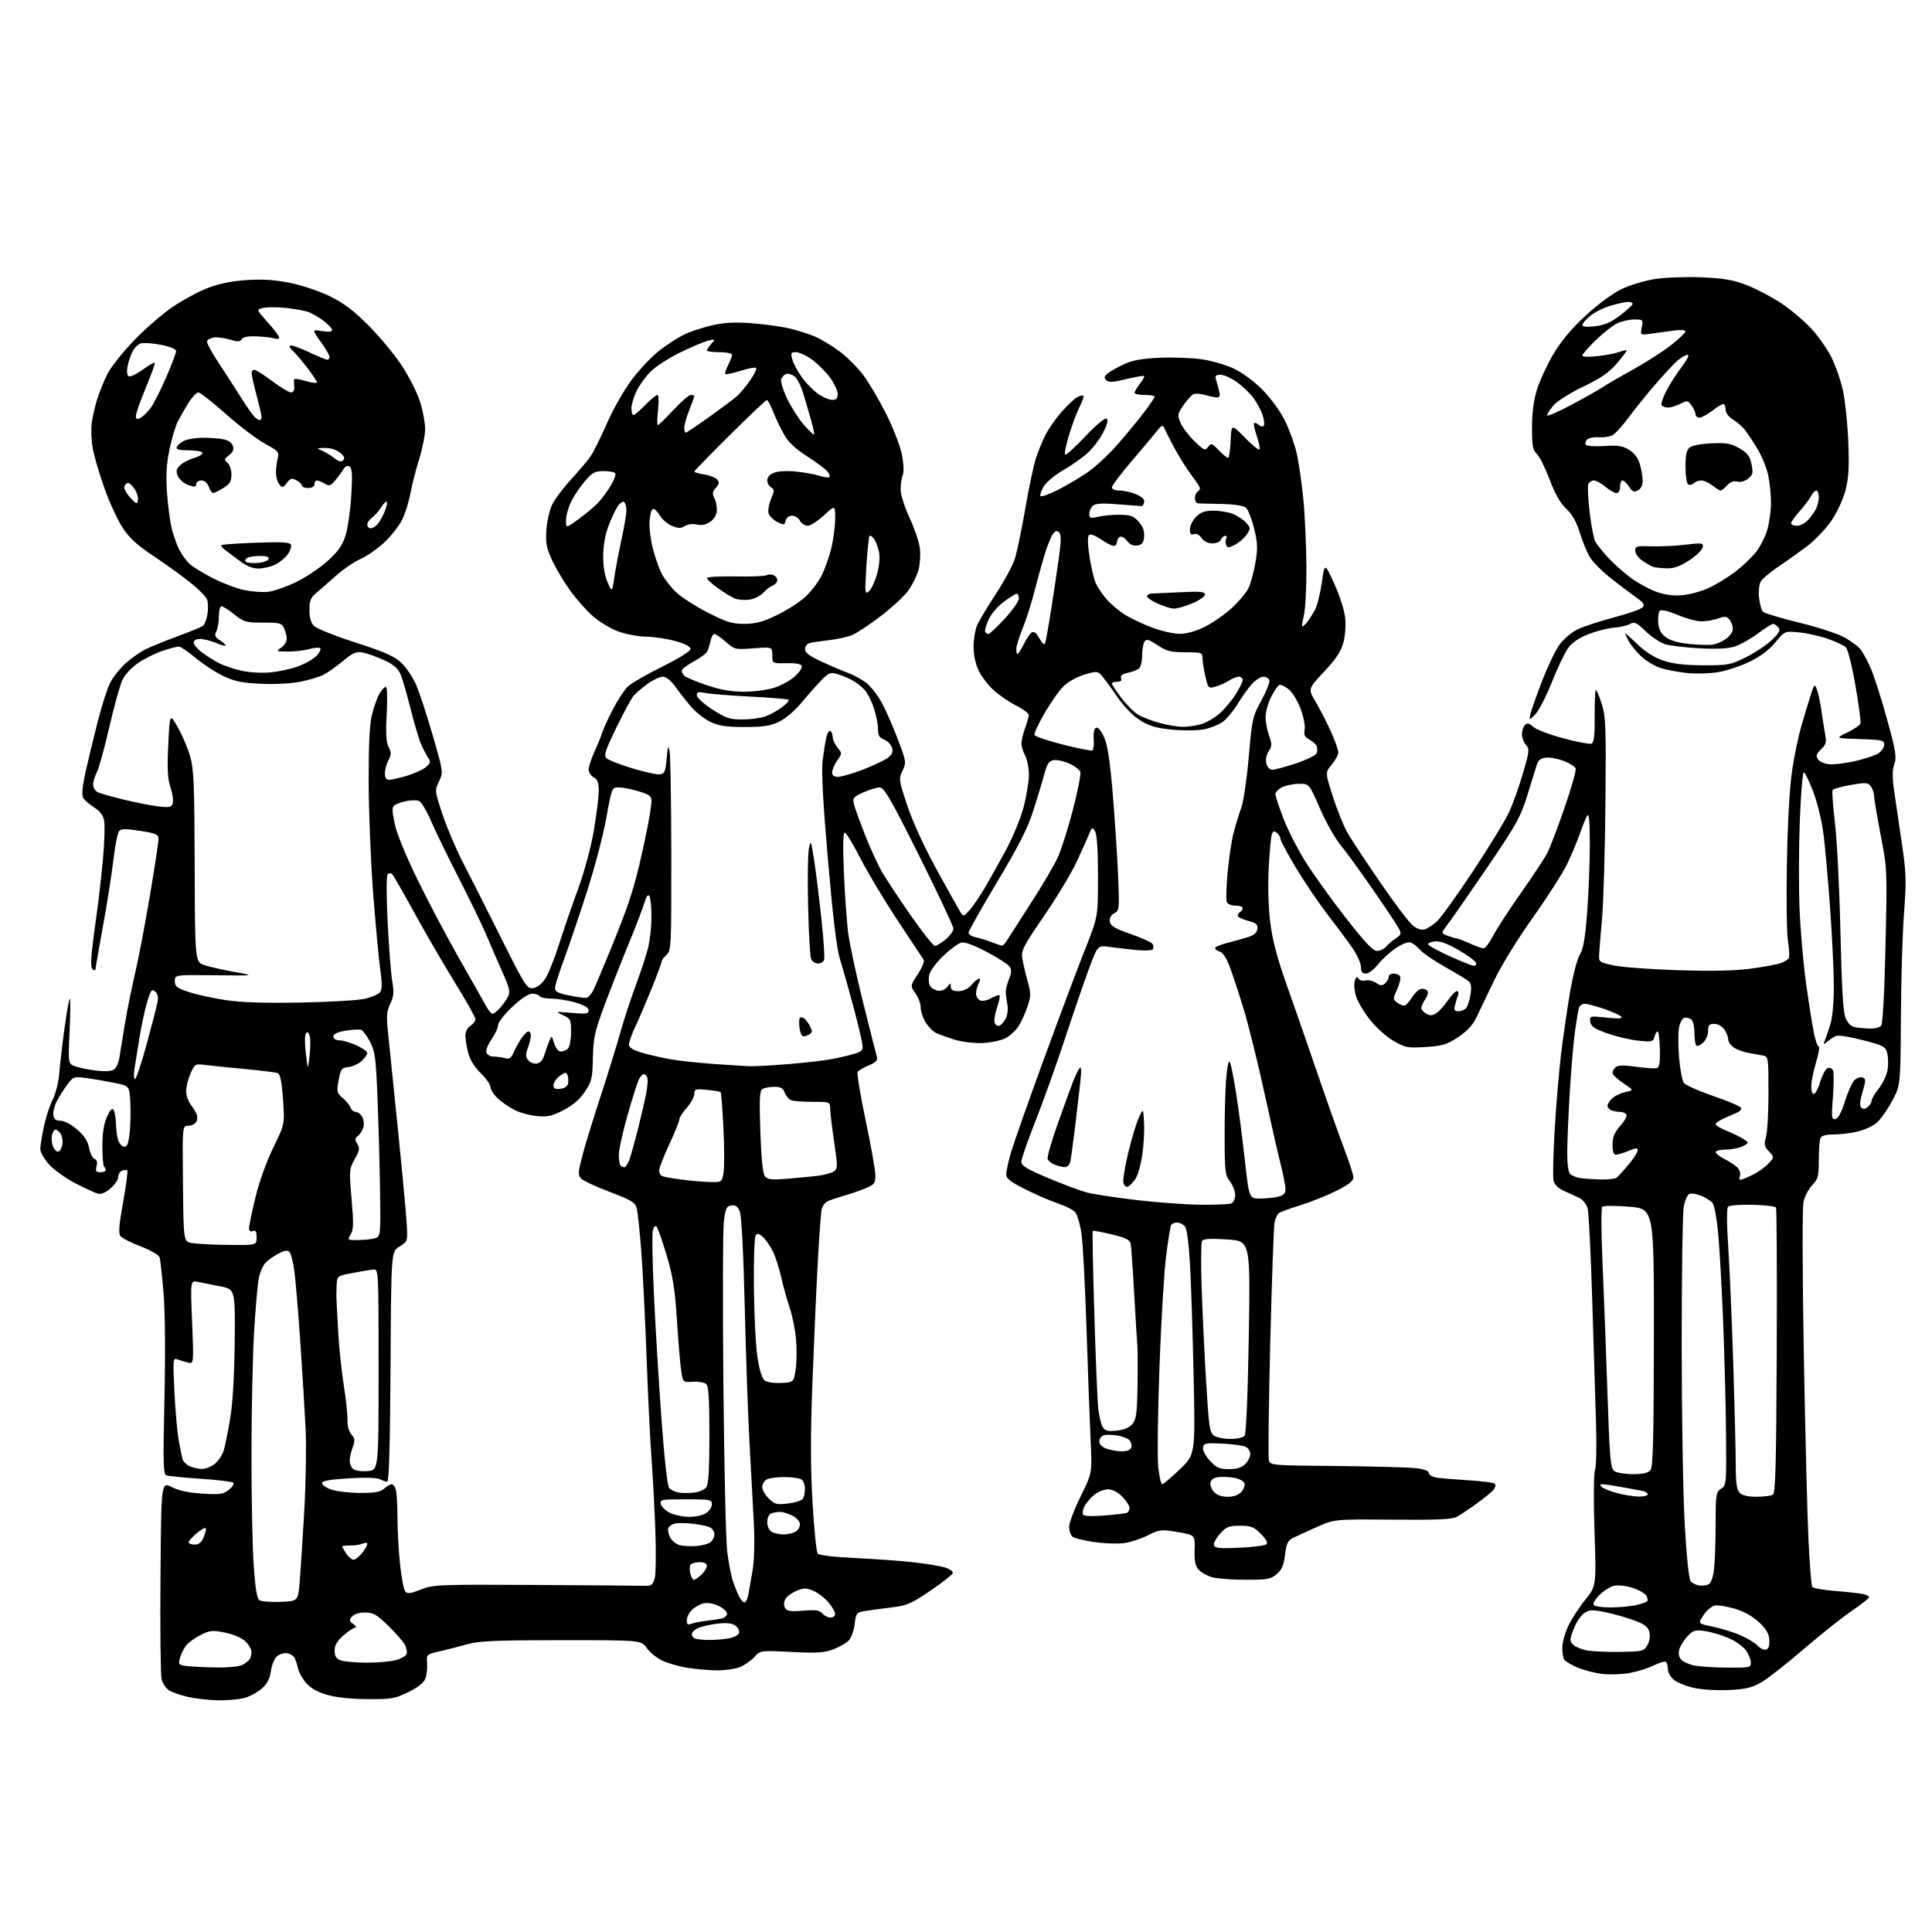 <?xml version="1.0" encoding="UTF-8" standalone="no"?>
<svg 
  version="1.1" 
  xmlns="http://www.w3.org/2000/svg" 
  xmlns:xlink="http://www.w3.org/1999/xlink" 
  xmlns:svg="http://www.w3.org/2000/svg"
  xmlns:rdf="http://www.w3.org/1999/02/22-rdf-syntax-ns#"
  xmlns:cc="http://creativecommons.org/ns#"
  xmlns:dc="http://purl.org/dc/elements/1.1/"
  viewBox="0 0 768 768"
  width="768"
  height="768"
>
<style>svg {background-color: white; }</style>"
<path stroke="none" fill="black" fill-rule="evenodd" d="M87.00,675.91C83.42,675.87 78.03,675.29 75.00,674.62C71.97,673.95 68.48,672.75 67.23,671.95C65.98,671.15 64.63,669.15 64.23,667.50C63.83,665.85 63.63,647.51 63.80,626.75C64.09,589.01 64.09,589.01 68.25,591.13C71.05,592.56 75.02,593.41 80.45,593.74C87.50,594.18 88.81,593.99 91.00,592.21C92.38,591.09 93.16,589.83 92.74,589.41C92.32,588.99 86.47,588.28 79.74,587.83C73.01,587.38 66.87,586.77 66.09,586.48C64.91,586.03 64.79,581.29 65.37,556.22C65.78,538.11 65.64,521.62 65.01,514.01C64.44,507.13 63.74,500.75 63.44,499.83C63.14,498.87 59.92,497.00 56.03,495.51C52.24,494.06 48.61,492.23 47.95,491.45C47.02,490.32 47.24,487.36 48.94,477.89C50.13,471.23 50.88,465.55 50.60,465.27C50.32,464.98 49.39,465.02 48.54,465.35C47.69,465.67 47.00,466.81 47.00,467.88C47.00,468.95 45.60,471.00 43.89,472.44C41.71,474.28 40.13,474.87 38.64,474.42C37.46,474.06 33.47,472.19 29.76,470.27C26.05,468.34 21.44,465.01 19.51,462.88C17.58,460.74 16.01,457.98 16.02,456.75C16.03,455.51 16.67,451.51 17.44,447.86C18.22,444.20 19.80,439.36 20.95,437.10C22.11,434.83 23.27,430.19 23.55,426.74C23.82,423.31 24.75,415.32 25.61,409.00C26.47,402.68 27.42,397.27 27.73,397.00C28.03,396.73 28.01,402.41 27.68,409.64C27.08,422.79 27.08,422.79 29.79,423.85C31.28,424.43 35.09,425.20 38.26,425.57C42.19,426.02 44.48,425.85 45.48,425.02C46.29,424.35 47.16,422.38 47.42,420.65C47.69,418.92 48.65,413.00 49.56,407.50C50.47,402.00 52.32,392.77 53.68,387.00C55.03,381.23 57.68,367.33 59.57,356.12C61.46,344.91 63.00,334.78 63.00,333.59C63.00,331.70 62.14,331.31 55.75,330.29C50.19,329.40 48.24,329.41 47.38,330.31C46.77,330.97 45.72,336.19 45.06,341.91C44.39,347.64 42.53,359.49 40.92,368.25C39.32,377.01 38.00,384.62 38.00,385.15C38.00,385.68 37.51,385.82 36.91,385.45C36.21,385.01 36.05,382.63 36.47,378.64C36.82,375.26 37.75,368.00 38.54,362.50C39.32,357.00 40.42,347.27 40.98,340.88C41.54,334.49 41.72,327.86 41.38,326.14C40.96,324.04 39.64,322.32 37.36,320.92C35.50,319.76 33.56,318.04 33.05,317.09C32.43,315.94 32.75,312.52 33.99,306.93C35.02,302.29 37.19,293.30 38.82,286.94C40.44,280.58 42.69,273.57 43.81,271.37C44.94,269.17 47.67,265.73 49.88,263.73C52.10,261.72 55.62,259.23 57.70,258.18C59.79,257.14 65.55,254.79 70.50,252.97C75.45,251.15 80.03,249.26 80.67,248.77C81.32,248.28 82.13,246.21 82.47,244.17C82.82,242.12 82.74,239.48 82.30,238.30C81.86,237.12 78.58,233.86 75.00,231.07C71.42,228.27 64.88,223.58 60.45,220.64C54.62,216.78 51.40,213.80 48.82,209.90C46.86,206.93 43.61,199.92 41.61,194.33C39.60,188.74 37.48,181.57 36.90,178.39C36.31,175.22 36.12,170.57 36.47,168.06C36.82,165.55 37.82,161.25 38.69,158.50C39.56,155.75 41.37,151.32 42.70,148.66C44.03,146.00 48.72,140.08 53.11,135.50C57.51,130.92 64.35,124.95 68.30,122.23C72.26,119.51 78.51,116.10 82.19,114.64C86.75,112.83 91.69,111.79 97.72,111.36C104.12,110.91 108.91,111.19 115.03,112.40C119.79,113.33 126.79,115.66 131.00,117.71C136.63,120.45 140.51,123.37 146.55,129.43C150.97,133.87 156.95,141.10 159.83,145.50C162.71,149.90 165.95,156.36 167.03,159.86C168.12,163.35 169.00,168.17 169.00,170.55C169.00,172.94 167.91,178.41 166.57,182.70C165.23,186.99 163.66,193.14 163.08,196.37C162.50,199.59 161.03,204.23 159.81,206.67C158.59,209.11 155.42,213.14 152.76,215.63C150.11,218.11 145.89,221.05 143.39,222.15C140.89,223.26 136.48,226.27 133.59,228.83C130.71,231.40 127.15,234.51 125.67,235.74C123.50,237.57 123.00,238.83 123.00,242.49C123.00,245.56 123.60,247.60 124.86,248.86C125.89,249.89 133.32,252.85 141.38,255.44C152.85,259.14 156.78,260.87 159.51,263.44C161.42,265.25 164.06,269.15 165.37,272.11C166.67,275.08 169.66,284.13 171.99,292.23C176.23,306.90 176.24,306.98 174.50,310.63C172.78,314.26 172.80,314.41 175.97,323.92C177.74,329.20 181.40,337.80 184.11,343.01C186.82,348.23 193.59,361.64 199.17,372.80C208.67,391.85 209.46,393.09 211.87,392.80C213.46,392.61 215.29,391.23 216.67,389.17C217.90,387.34 220.36,381.26 222.13,375.67C223.91,370.08 227.32,360.12 229.73,353.55C232.30,346.51 234.91,336.90 236.05,330.20C237.12,323.93 238.00,316.84 238.00,314.44C238.00,311.09 237.53,309.82 236.00,309.00C234.90,308.41 234.00,307.02 234.00,305.90C234.00,304.78 235.06,301.54 236.36,298.69C237.66,295.83 239.06,292.38 239.48,291.00C239.89,289.62 241.78,285.51 243.68,281.86C245.58,278.21 248.26,274.16 249.64,272.86C251.03,271.56 257.19,268.01 263.33,264.96C269.93,261.70 274.50,258.83 274.50,257.97C274.50,257.04 272.33,255.90 268.50,254.84C265.20,253.91 259.93,253.12 256.79,253.08C253.65,253.04 248.63,252.08 245.64,250.97C242.65,249.85 238.12,247.10 235.58,244.86C233.03,242.62 228.93,237.96 226.48,234.52C224.02,231.07 220.83,225.68 219.39,222.54C217.23,217.83 216.85,215.76 217.19,210.67C217.42,207.28 218.46,202.73 219.50,200.58C220.54,198.42 223.92,193.92 227.01,190.58C230.09,187.23 233.56,183.15 234.70,181.49C235.85,179.84 238.84,173.82 241.35,168.12C244.00,162.10 248.26,154.69 251.49,150.47C254.55,146.47 259.41,141.40 262.28,139.21C265.15,137.02 269.40,134.27 271.73,133.10C274.05,131.94 279.00,130.27 282.73,129.40C287.74,128.22 291.84,127.98 298.50,128.47C303.45,128.83 310.20,129.74 313.50,130.49C316.80,131.24 321.52,132.73 324.00,133.80C326.48,134.87 330.91,137.56 333.85,139.77C336.79,141.99 341.00,146.21 343.21,149.15C345.42,152.09 349.47,158.97 352.21,164.43C354.96,169.89 357.77,177.09 358.46,180.43C359.23,184.15 359.38,187.40 358.86,188.82C358.39,190.09 358.00,192.71 358.00,194.63C358.00,196.56 359.60,201.59 361.56,205.82C363.53,210.04 365.37,215.53 365.67,218.00C365.97,220.47 365.72,224.34 365.11,226.60C364.50,228.85 362.68,232.52 361.06,234.76C359.44,236.99 354.48,241.59 350.04,244.97C345.60,248.35 340.51,251.72 338.73,252.46C336.95,253.20 332.80,254.11 329.50,254.48C326.20,254.86 322.71,255.38 321.75,255.65C320.79,255.92 320.00,257.00 320.00,258.06C320.00,259.46 321.83,260.82 326.75,263.08C330.46,264.79 335.19,266.80 337.27,267.55C339.34,268.31 342.54,270.07 344.39,271.48C346.23,272.89 349.10,276.62 350.76,279.77C352.41,282.92 355.25,289.44 357.06,294.27C360.24,302.73 360.30,303.15 358.76,306.38C357.22,309.60 357.29,310.10 360.69,320.30C362.82,326.71 367.42,336.74 372.36,345.72C376.83,353.87 381.06,361.43 381.75,362.52C382.96,364.45 383.06,364.43 385.45,361.75C386.80,360.24 389.56,356.19 391.58,352.75C393.61,349.31 397.45,342.42 400.13,337.42C402.80,332.43 405.89,324.82 407.00,320.51C408.10,316.20 409.00,310.55 409.00,307.95C409.00,305.36 408.33,301.94 407.51,300.36C406.68,298.79 406.02,296.60 406.02,295.50C406.03,294.40 406.68,291.70 407.47,289.50C408.26,287.30 408.93,284.95 408.96,284.27C408.98,283.59 406.73,281.89 403.96,280.48C401.19,279.08 397.17,276.34 395.02,274.40C392.87,272.46 390.19,268.96 389.06,266.62C387.79,263.99 387.00,260.37 387.00,257.15C387.00,254.28 387.61,250.49 388.35,248.72C389.09,246.95 392.43,241.35 395.76,236.28C399.09,231.20 402.52,224.90 403.37,222.28C404.22,219.65 406.09,210.75 407.51,202.50C408.93,194.25 410.81,185.25 411.69,182.50C412.56,179.75 414.29,175.47 415.53,173.00C416.78,170.53 419.68,166.35 422.00,163.73C424.31,161.11 427.10,158.48 428.19,157.90C429.28,157.32 430.39,157.06 430.66,157.32C430.92,157.59 430.25,159.54 429.17,161.67C428.09,163.79 426.21,168.81 424.99,172.82C423.77,176.83 423.05,180.38 423.39,180.72C423.73,181.06 427.32,177.83 431.38,173.53C435.66,168.99 439.21,166.01 439.86,166.41C440.63,166.89 440.23,168.58 438.57,171.87C437.24,174.48 434.42,178.20 432.29,180.12C430.17,182.04 425.82,185.10 422.62,186.93C419.43,188.76 415.98,191.63 414.96,193.30C413.94,194.98 413.33,196.72 413.60,197.17C413.88,197.61 416.89,196.57 420.30,194.85C423.71,193.13 429.05,190.00 432.16,187.89C435.27,185.77 440.76,180.68 444.35,176.56C447.94,172.45 452.70,166.66 454.94,163.70C457.17,160.74 459.00,158.02 459.00,157.66C459.00,157.30 457.20,157.00 455.00,157.00C452.80,157.00 451.00,156.61 451.00,156.13C451.00,155.66 451.95,154.06 453.11,152.58C454.28,151.10 455.04,149.71 454.82,149.49C454.59,149.26 451.38,149.81 447.68,150.71C442.32,152.01 440.70,152.09 439.72,151.11C438.76,150.13 438.92,149.54 440.50,148.32C441.60,147.47 444.52,145.84 447.00,144.69C450.25,143.19 454.15,142.50 461.00,142.21C466.23,141.99 473.69,142.25 477.59,142.80C481.49,143.35 487.30,145.03 490.49,146.54C493.90,148.15 498.63,151.66 501.96,155.04C505.15,158.28 509.00,163.59 510.78,167.21C512.52,170.74 514.61,176.53 515.43,180.06C516.26,183.60 517.45,191.90 518.10,198.50C518.74,205.10 519.29,217.25 519.32,225.50C519.35,233.75 518.89,242.41 518.30,244.75C517.70,247.09 517.45,249.00 517.75,249.00C518.04,249.00 518.90,248.21 519.66,247.25C520.42,246.29 521.78,244.15 522.68,242.50C523.58,240.85 524.82,235.94 525.44,231.59C526.57,223.68 526.57,223.68 530.38,231.99C532.53,236.71 534.41,242.61 534.73,245.63C535.05,248.73 534.73,252.91 533.96,255.64C533.01,259.05 530.91,262.18 526.29,267.07C519.94,273.81 519.94,273.81 523.01,279.02C524.70,281.89 527.42,287.17 529.04,290.76C530.67,294.34 532.00,298.08 532.00,299.06C532.00,300.04 530.82,302.25 529.38,303.96C526.76,307.08 526.76,307.08 529.88,316.79C531.60,322.13 534.24,328.63 535.75,331.24C537.26,333.85 543.12,342.70 548.76,350.92C554.40,359.14 560.21,366.81 561.67,367.95C563.38,369.30 565.05,369.81 566.41,369.41C567.56,369.06 569.77,367.59 571.33,366.14C572.89,364.69 579.38,355.62 585.75,346.00C592.13,336.38 598.56,325.80 600.05,322.50C601.53,319.20 603.97,312.31 605.47,307.18C607.97,298.62 608.06,297.72 606.59,296.10C605.72,295.14 605.00,293.23 605.00,291.87C605.00,290.51 605.54,288.86 606.19,288.21C607.12,287.28 607.85,287.44 609.44,288.91C610.57,289.95 615.94,292.00 621.37,293.46C626.79,294.93 631.85,295.89 632.60,295.60C633.64,295.20 633.96,292.64 633.91,284.94C633.88,279.37 634.07,274.60 634.33,274.33C634.60,274.07 635.64,276.47 636.66,279.68C638.33,284.95 638.47,288.70 638.18,319.50C638.00,338.20 637.41,358.68 636.85,365.00C636.29,371.32 635.76,377.85 635.67,379.50C635.51,382.39 635.72,382.55 641.50,383.78C644.80,384.49 656.38,385.34 667.23,385.68C680.80,386.10 689.86,385.89 696.23,385.02C701.33,384.33 706.62,383.33 707.98,382.82C709.34,382.30 710.73,381.43 711.07,380.89C711.41,380.34 711.26,377.33 710.75,374.20C710.24,371.06 710.05,356.80 710.33,342.50C710.64,326.49 711.44,312.52 712.41,306.14C713.27,300.44 714.91,292.56 716.05,288.64C717.19,284.71 718.84,279.27 719.71,276.54C721.21,271.86 721.35,271.72 722.25,274.04C722.77,275.39 723.57,279.20 724.04,282.50C724.51,285.80 725.19,290.12 725.55,292.11C726.10,295.10 725.82,296.09 723.88,297.89C722.04,299.61 721.78,300.42 722.63,301.78C723.23,302.75 725.24,303.63 727.22,303.80C729.15,303.97 733.83,303.39 737.61,302.51C741.38,301.64 745.49,300.25 746.74,299.44C747.98,298.62 749.00,297.08 749.00,296.01C749.00,294.24 748.14,294.05 739.25,293.79C729.50,293.50 729.50,293.50 734.31,291.18C736.95,289.90 739.32,288.32 739.55,287.68C739.79,287.03 738.91,280.26 737.59,272.63C736.27,265.00 734.57,258.14 733.81,257.38C733.05,256.62 729.84,255.09 726.69,253.98C723.53,252.87 718.37,251.70 715.22,251.39C709.50,250.81 709.50,250.81 705.75,255.34C703.37,258.23 699.74,260.98 695.75,262.93C692.31,264.62 686.80,266.49 683.50,267.10C680.10,267.72 674.54,267.91 670.69,267.53C666.94,267.17 661.99,266.20 659.69,265.39C657.39,264.58 654.00,262.47 652.17,260.71C650.33,258.94 648.19,256.28 647.41,254.80C646.64,253.31 646.00,251.93 646.00,251.73C646.00,251.53 648.19,253.48 650.87,256.06C654.02,259.10 657.63,261.40 661.12,262.58C664.95,263.89 669.54,264.43 677.02,264.46C686.90,264.50 687.93,264.31 694.02,261.28C697.58,259.50 702.21,256.42 704.29,254.43C707.31,251.54 707.84,250.52 706.92,249.40C706.28,248.63 705.34,248.00 704.83,248.00C704.33,248.00 701.57,249.75 698.71,251.88C695.84,254.01 691.75,256.32 689.61,257.00C687.01,257.83 682.34,258.07 675.61,257.71C670.05,257.41 663.91,256.69 661.96,256.10C660.02,255.51 656.53,253.20 654.22,250.98C650.52,247.42 649.74,247.07 647.85,248.08C646.67,248.71 643.86,249.35 641.60,249.51C639.35,249.66 634.91,250.77 631.74,251.97C628.04,253.37 625.12,255.29 623.54,257.36C622.19,259.13 619.22,265.29 616.94,271.04C614.65,276.79 611.66,282.62 610.27,284.00C607.76,286.50 607.76,286.50 608.40,283.74C608.75,282.23 610.85,276.31 613.05,270.60C615.26,264.88 618.36,258.42 619.94,256.24C621.53,254.05 624.77,251.32 627.16,250.17C629.55,249.02 636.00,246.89 641.50,245.45C647.00,244.00 652.12,242.23 652.87,241.50C654.02,240.40 653.54,239.69 649.87,237.08C647.47,235.38 642.93,231.93 639.79,229.43C636.66,226.93 633.18,223.40 632.06,221.60C630.95,219.79 629.14,215.43 628.05,211.91C626.68,207.47 625.01,204.50 622.60,202.23C620.23,200.00 618.13,196.30 615.96,190.54C614.21,185.90 611.93,181.34 610.89,180.40C609.31,178.97 609.00,177.25 609.00,169.95C609.00,164.06 609.64,159.14 610.97,154.86C612.06,151.36 614.96,145.08 617.42,140.89C620.45,135.72 624.53,130.82 630.15,125.60C634.96,121.14 640.95,116.69 644.46,114.98C647.84,113.33 653.80,111.54 658.00,110.90C662.12,110.28 670.45,109.98 676.50,110.24C685.21,110.61 688.93,111.26 694.36,113.35C698.13,114.81 704.23,118.00 707.92,120.44C711.60,122.89 716.90,127.32 719.71,130.29C722.51,133.25 726.21,138.45 727.92,141.84C729.63,145.22 731.74,151.26 732.60,155.25C733.47,159.24 734.42,168.35 734.72,175.50C735.13,185.60 734.89,189.90 733.64,194.79C732.71,198.41 730.32,203.59 728.02,206.98C725.81,210.22 721.42,214.82 718.26,217.20C715.09,219.57 709.89,223.27 706.70,225.41C703.51,227.56 700.43,230.21 699.84,231.30C699.25,232.40 699.00,235.29 699.27,237.73C699.55,240.18 700.24,242.64 700.81,243.21C701.37,243.77 707.94,245.73 715.40,247.56C722.86,249.39 730.93,252.04 733.33,253.45C735.74,254.86 738.43,256.81 739.31,257.79C740.19,258.76 742.02,262.02 743.39,265.03C744.76,268.04 747.74,277.25 750.02,285.50C753.61,298.51 754.00,300.93 753.02,303.73C752.20,306.06 752.17,308.96 752.93,314.23C753.50,318.23 754.87,327.55 755.97,334.95C757.75,346.97 757.85,349.96 756.88,362.95C756.27,370.95 755.71,389.65 755.63,404.50C755.48,431.50 755.48,431.50 752.07,437.80C750.20,441.27 747.40,445.16 745.86,446.46C744.32,447.76 740.77,449.31 737.98,449.91C735.19,450.51 730.95,451.00 728.56,451.00C725.52,451.00 724.03,451.48 723.61,452.58C723.27,453.45 723.00,457.36 723.00,461.28C723.00,467.56 722.70,468.70 720.42,471.08C719.00,472.56 717.44,475.51 716.94,477.64C716.41,479.93 716.45,504.62 717.05,538.50C717.60,569.85 718.45,603.23 718.92,612.67C719.40,622.12 720.05,630.27 720.38,630.80C720.70,631.33 724.91,632.07 729.74,632.46C734.56,632.84 739.51,633.39 740.75,633.69C741.99,633.98 743.00,634.54 743.00,634.93C743.00,635.33 739.86,637.79 736.02,640.41C732.19,643.03 723.59,649.87 716.92,655.61C710.25,661.34 702.74,667.24 700.24,668.71C696.59,670.84 694.07,671.46 687.55,671.80C683.08,672.04 676.88,671.70 673.77,671.06C670.66,670.41 666.97,668.98 665.56,667.87C664.10,666.72 663.00,664.84 663.00,663.49C663.00,662.18 662.62,660.89 662.17,660.60C661.71,660.32 659.57,660.96 657.42,662.02C655.26,663.09 651.02,664.43 648.00,665.01C644.98,665.59 640.02,665.77 637.00,665.42C633.98,665.07 629.49,663.91 627.03,662.85C624.58,661.79 622.22,660.38 621.80,659.71C621.38,659.05 621.03,656.92 621.03,655.00C621.02,653.08 622.07,649.24 623.36,646.47C624.65,643.71 627.70,638.98 630.13,635.97C634.56,630.50 634.56,630.50 633.84,608.65C633.42,595.97 633.51,585.80 634.03,584.41C634.54,583.09 634.73,574.92 634.46,566.25C634.19,557.59 633.51,535.38 632.94,516.90C632.37,498.41 631.56,481.99 631.13,480.40C630.71,478.80 629.26,476.95 627.93,476.28C626.59,475.61 623.85,474.34 621.84,473.46C619.51,472.44 617.96,470.97 617.57,469.41C617.23,468.07 617.42,458.99 618.00,449.24C618.57,439.48 619.72,425.88 620.55,419.00C621.38,412.12 622.98,401.11 624.09,394.51C625.23,387.81 626.95,381.19 628.00,379.50C629.42,377.21 630.13,373.04 630.93,362.48C631.52,354.79 631.98,342.65 631.97,335.50C631.95,326.09 631.65,322.99 630.91,324.27C630.34,325.24 629.06,328.39 628.07,331.27C627.07,334.15 624.82,339.52 623.07,343.22C621.32,346.92 615.15,356.59 609.36,364.72C603.19,373.38 596.76,383.85 593.82,390.00C591.06,395.77 587.91,402.38 586.80,404.67C585.48,407.44 583.06,410.00 579.64,412.28C575.17,415.24 573.43,415.77 566.76,416.20C559.63,416.66 558.66,416.48 554.02,413.83C551.16,412.19 547.05,408.49 544.48,405.23C542.00,402.08 539.50,397.79 538.93,395.70C538.36,393.61 538.19,390.96 538.56,389.82C539.04,388.30 539.43,388.08 540.01,389.01C540.44,389.71 541.71,390.05 542.83,389.75C543.95,389.46 545.82,389.89 546.98,390.70C548.64,391.86 549.39,391.92 550.54,390.96C551.34,390.30 552.00,389.14 552.00,388.38C552.00,387.62 552.87,387.00 553.94,387.00C555.01,387.00 556.18,387.49 556.55,388.09C556.92,388.68 556.41,390.99 555.41,393.20C553.64,397.12 553.64,397.27 555.51,398.63C556.56,399.40 557.89,399.88 558.46,399.69C559.03,399.51 560.40,397.95 561.50,396.22C562.60,394.49 564.26,393.06 565.19,393.04C566.12,393.02 567.16,393.45 567.50,394.00C567.84,394.55 567.41,396.00 566.56,397.22C565.70,398.44 565.00,400.00 565.00,400.69C565.00,401.37 565.91,402.42 567.02,403.01C568.55,403.83 569.54,403.74 571.12,402.63C572.26,401.83 574.29,399.56 575.63,397.59C576.98,395.61 578.55,394.00 579.14,394.00C579.73,394.00 579.94,394.72 579.60,395.59C579.27,396.47 578.72,398.27 578.39,399.59C577.90,401.53 578.17,402.00 579.77,402.00C580.86,402.00 582.24,401.42 582.83,400.70C583.43,399.99 584.20,397.57 584.56,395.34C585.02,392.49 584.81,390.92 583.86,390.09C583.11,389.44 578.90,386.89 574.50,384.41C570.10,381.94 565.60,378.86 564.50,377.58C563.40,376.30 561.71,374.98 560.75,374.66C559.70,374.30 557.32,375.22 554.75,376.97C552.41,378.57 549.24,381.48 547.71,383.44C546.17,385.40 544.03,387.00 542.96,387.00C541.52,387.00 541.00,386.31 541.00,384.43C541.00,383.02 539.57,379.75 537.83,377.18C536.09,374.61 531.70,368.68 528.08,364.01C524.46,359.33 518.69,350.83 515.25,345.11C511.81,339.39 509.00,334.16 509.00,333.48C509.00,332.80 508.38,331.73 507.62,331.10C506.54,330.21 506.09,330.32 505.59,331.62C505.24,332.54 504.67,338.56 504.33,345.00C503.96,352.12 504.20,360.60 504.94,366.61C505.83,373.82 507.65,380.69 511.66,392.00C514.68,400.52 520.23,416.50 523.99,427.50C527.75,438.50 532.44,451.70 534.41,456.84C536.38,461.97 538.00,467.03 538.00,468.07C538.00,469.42 536.03,470.96 531.25,473.36C527.54,475.22 521.12,477.79 517.00,479.07C512.88,480.36 508.99,481.77 508.37,482.22C507.75,482.68 506.98,484.37 506.65,485.99C506.33,487.60 505.56,509.02 504.95,533.58C504.34,558.14 504.08,579.20 504.38,580.38C504.91,582.50 505.26,582.53 531.21,582.76C545.67,582.90 559.86,583.28 562.75,583.62C566.17,584.02 568.00,584.70 568.00,585.57C568.00,586.31 569.45,587.13 571.25,587.40C573.04,587.67 578.75,588.14 583.95,588.45C589.15,588.76 593.77,589.37 594.21,589.81C594.65,590.25 594.44,591.31 593.75,592.17C593.06,593.03 590.02,595.52 587.00,597.70C583.98,599.89 580.39,602.27 579.03,602.99C577.17,603.98 570.95,604.25 553.52,604.09C530.47,603.89 530.47,603.89 523.48,607.00C519.64,608.71 515.38,610.66 514.00,611.34C511.95,612.35 511.38,613.56 510.83,618.02C510.32,622.16 509.53,624.01 507.53,625.73C505.18,627.75 503.83,628.00 495.19,627.99C489.86,627.99 483.88,627.54 481.90,626.99C479.92,626.44 477.49,625.09 476.50,624.00C475.14,622.50 474.74,620.57 474.88,616.10C475.06,610.19 475.06,610.19 468.14,609.02C461.58,607.92 460.96,607.98 456.36,610.30C453.69,611.64 449.46,613.03 446.97,613.40C444.48,613.76 439.12,613.58 435.05,613.01C430.98,612.43 427.06,611.46 426.33,610.86C425.60,610.25 425.00,608.49 425.00,606.95C425.00,605.40 427.06,599.94 429.58,594.82C434.16,585.50 434.16,585.50 433.56,573.00C433.23,566.12 432.50,546.33 431.93,529.00C431.37,511.68 430.47,494.37 429.93,490.55C429.39,486.73 428.23,482.81 427.36,481.84C426.48,480.87 423.46,479.33 420.63,478.40C417.81,477.48 412.01,474.98 407.75,472.85C401.54,469.75 400.00,468.53 400.00,466.74C400.00,465.50 400.86,461.57 401.92,458.00C402.97,454.42 408.84,437.77 414.97,421.00C421.10,404.23 428.44,384.65 431.29,377.50C436.46,364.50 436.46,364.50 436.47,348.50C436.48,338.18 436.07,331.80 435.32,330.52C434.22,328.64 434.10,328.70 432.95,331.52C432.28,333.16 430.06,338.11 428.01,342.53C425.97,346.95 420.15,356.62 415.07,364.03C406.72,376.21 405.89,377.84 406.39,381.00C406.70,382.93 407.64,386.97 408.48,389.98C409.84,394.87 409.85,395.95 408.50,399.98C407.67,402.47 406.12,405.94 405.04,407.70C403.97,409.46 401.61,411.69 399.79,412.64C397.96,413.61 393.84,414.49 390.50,414.62C387.17,414.75 382.28,414.16 379.50,413.29C376.75,412.43 373.47,411.25 372.22,410.68C370.96,410.10 369.05,408.19 367.97,406.44C366.88,404.70 366.00,402.04 366.00,400.54C366.00,399.04 365.06,396.49 363.91,394.87C361.81,391.93 361.81,391.93 364.84,387.26C366.51,384.70 367.56,382.13 367.18,381.55C366.80,380.97 362.17,373.98 356.89,366.00C351.61,358.02 344.93,346.89 342.05,341.25C339.17,335.61 336.36,331.00 335.80,331.00C335.13,331.00 335.02,336.35 335.46,346.75C335.82,355.41 336.57,366.10 337.11,370.50C337.66,374.90 340.35,387.50 343.10,398.50C345.85,409.50 348.33,419.27 348.60,420.21C348.98,421.47 348.10,422.35 345.34,423.50C343.27,424.37 341.28,425.55 340.92,426.13C340.57,426.70 342.00,435.35 344.10,445.34C346.21,455.33 347.95,465.12 347.97,467.10C348.00,470.32 347.61,470.86 344.25,472.28C342.19,473.16 338.70,474.38 336.50,475.01C334.30,475.64 331.29,476.61 329.81,477.17C328.09,477.82 326.93,479.16 326.59,480.85C326.30,482.31 325.60,492.05 325.04,502.50C324.47,512.95 323.53,534.26 322.94,549.85C322.17,570.40 322.18,583.47 322.99,597.32C323.61,607.83 324.53,616.94 325.05,617.56C325.62,618.24 331.65,618.96 340.24,619.36C348.08,619.73 358.55,620.50 363.50,621.07C368.45,621.65 373.99,622.58 375.80,623.15C377.62,623.72 378.94,624.71 378.75,625.34C378.55,625.98 374.55,629.12 369.85,632.32C362.10,637.61 360.63,638.23 353.91,639.04C349.83,639.54 345.09,640.19 343.38,640.49C340.52,641.00 340.21,641.43 339.75,645.56C339.47,648.05 338.45,650.95 337.50,652.00C336.54,653.06 333.77,654.69 331.33,655.62C327.67,657.02 324.81,657.20 314.61,656.68C302.30,656.06 302.30,656.06 299.90,658.66C298.58,660.09 296.05,661.87 294.28,662.63C292.51,663.38 288.46,664.00 285.28,663.99C282.10,663.99 276.63,663.52 273.13,662.95C269.63,662.38 265.05,661.05 262.96,659.98C260.88,658.92 258.20,656.69 257.02,655.02C254.86,652.00 254.86,652.00 223.15,652.00C197.47,652.00 190.40,652.30 185.97,653.56C182.96,654.41 178.03,655.68 175.00,656.37C169.52,657.62 169.50,657.64 169.78,661.18C169.93,663.13 169.62,665.87 169.09,667.26C168.46,668.92 166.13,670.77 162.31,672.64C156.99,675.26 155.61,675.49 146.00,675.42C139.30,675.38 133.45,674.74 129.84,673.67C126.04,672.55 123.32,670.98 121.59,668.92C120.16,667.23 118.75,664.64 118.44,663.17C118.13,661.70 117.52,659.83 117.09,659.00C116.65,658.17 115.29,657.35 114.07,657.17C112.84,656.99 111.03,657.57 110.04,658.46C109.06,659.35 108.00,661.98 107.69,664.29C107.29,667.27 106.24,669.29 104.12,671.19C102.46,672.67 99.40,674.35 97.30,674.93C95.21,675.51 90.58,675.95 87.00,675.91zM85.82,662.84C90.48,662.93 95.09,662.49 96.32,661.85C97.52,661.22 98.83,660.21 99.23,659.60C99.64,659.00 99.98,657.69 99.98,656.70C99.99,655.72 98.94,653.85 97.65,652.56C96.22,651.13 93.05,649.74 89.62,649.02C84.48,647.96 83.55,648.05 79.72,649.94C77.40,651.09 74.74,653.09 73.80,654.38C72.87,655.68 71.81,657.89 71.46,659.30C70.88,661.62 71.14,661.90 74.16,662.27C76.00,662.50 81.24,662.75 85.82,662.84zM686.25,662.90C695.51,662.99 696.00,662.90 696.00,660.90C696.00,659.75 695.11,657.56 694.03,656.04C692.94,654.52 689.81,652.30 687.06,651.12C684.31,649.94 680.09,648.70 677.68,648.37C673.78,647.83 673.01,648.08 670.71,650.55C669.29,652.08 667.85,654.46 667.51,655.82C667.12,657.39 667.42,658.85 668.33,659.76C669.13,660.56 671.29,661.56 673.14,662.00C674.99,662.44 680.89,662.84 686.25,662.90zM145.50,660.93C149.90,660.96 155.21,660.51 157.31,659.93C159.40,659.35 161.35,658.26 161.63,657.52C161.92,656.77 161.61,655.11 160.94,653.83C160.27,652.55 157.29,649.14 154.32,646.25C149.70,641.77 148.35,641.00 145.08,641.00C142.78,641.00 140.71,641.64 139.91,642.61C138.78,643.97 138.86,644.43 140.48,645.61C141.53,646.37 141.86,647.00 141.23,647.00C140.59,647.00 138.48,648.40 136.53,650.10C134.00,652.33 133.00,654.04 133.00,656.14C133.00,658.24 133.63,659.32 135.25,659.97C136.49,660.47 141.10,660.90 145.50,660.93zM643.96,656.65C653.02,656.51 653.49,656.39 654.87,653.93C655.74,652.38 656.05,650.32 655.65,648.75C655.15,646.73 653.79,645.69 649.65,644.14C646.71,643.04 641.58,641.58 638.25,640.89C632.99,639.80 631.88,639.85 629.77,641.23C628.43,642.11 626.53,644.93 625.55,647.51C623.93,651.74 623.91,652.34 625.31,653.74C626.17,654.59 628.58,655.63 630.68,656.05C632.78,656.46 638.76,656.74 643.96,656.65zM701.94,655.75C703.03,655.52 703.45,654.40 703.33,651.98C703.20,649.37 702.19,647.63 699.18,644.82C696.64,642.46 693.17,640.52 689.60,639.49C686.53,638.59 683.01,638.00 681.79,638.18C680.57,638.36 678.52,640.05 677.25,641.96C674.92,645.41 674.92,645.41 680.81,646.61C684.04,647.27 688.98,648.80 691.77,650.00C694.57,651.20 697.65,653.06 698.62,654.13C699.59,655.20 701.08,655.93 701.94,655.75zM281.50,651.91C283.70,651.95 287.23,651.69 289.34,651.34C291.45,651.00 293.43,650.04 293.75,649.21C294.07,648.37 293.49,647.08 292.41,646.27C291.04,645.24 289.02,645.00 285.29,645.42C282.42,645.74 278.93,646.53 277.54,647.16C276.14,647.80 275.00,648.89 275.00,649.58C275.00,650.27 275.56,651.06 276.25,651.34C276.94,651.62 279.30,651.87 281.50,651.91zM274.75,645.51C275.71,645.12 278.30,644.59 280.50,644.34C282.70,644.08 285.51,643.67 286.75,643.42C287.99,643.17 289.00,642.29 289.00,641.46C289.00,640.64 287.47,639.24 285.61,638.35C283.51,637.35 281.20,636.98 279.58,637.39C278.13,637.75 276.06,638.94 274.97,640.03C273.89,641.11 273.00,642.95 273.00,644.11C273.00,645.72 273.41,646.05 274.75,645.51zM330.12,643.00C331.16,643.00 332.00,642.36 332.00,641.58C332.00,640.79 330.78,638.71 329.30,636.94C327.81,635.17 325.11,633.11 323.30,632.35C320.48,631.17 319.50,631.18 316.58,632.40C314.70,633.19 312.71,634.67 312.17,635.69C311.56,636.82 311.52,638.18 312.07,639.16C312.80,640.47 314.16,640.68 319.26,640.27C324.28,639.86 325.83,640.09 326.90,641.38C327.64,642.27 329.09,643.00 330.12,643.00zM640.31,638.98C643.71,638.96 648.22,638.55 650.33,638.06C652.44,637.57 654.44,636.89 654.79,636.54C655.14,636.19 654.95,635.15 654.37,634.22C653.78,633.30 651.27,631.91 648.77,631.13C646.18,630.33 643.06,630.02 641.49,630.41C639.98,630.79 637.42,632.42 635.81,634.04C634.19,635.66 633.15,637.43 633.49,637.99C633.84,638.55 636.90,638.99 640.31,638.98zM111.50,636.76C118.50,636.50 118.50,636.50 119.16,628.50C119.52,624.10 120.32,611.57 120.95,600.66C121.57,589.74 121.82,575.12 121.49,568.16C121.16,561.20 120.21,545.60 119.38,533.50C118.55,521.40 117.48,508.62 116.99,505.10C116.51,501.59 115.63,498.23 115.04,497.64C114.27,496.87 112.97,497.10 110.51,498.43C108.60,499.45 106.32,501.09 105.43,502.07C104.55,503.05 103.43,505.61 102.94,507.76C102.46,509.90 101.60,519.51 101.02,529.12C100.45,538.72 99.97,560.74 99.96,578.04C99.95,595.34 100.35,615.29 100.85,622.36C101.48,631.37 102.16,635.49 103.12,636.12C103.88,636.61 107.65,636.90 111.50,636.76zM295.96,637.00C296.44,637.00 297.09,635.76 297.40,634.25C297.70,632.74 298.48,628.36 299.12,624.52C299.86,620.10 300.05,612.96 299.64,605.02C299.29,598.13 298.53,584.17 297.96,574.00C297.38,563.83 296.53,539.52 296.06,520.00C295.55,498.47 294.78,483.39 294.10,481.68C293.27,479.57 292.43,478.94 290.75,479.18C288.80,479.46 288.40,480.31 287.75,485.50C287.34,488.80 287.25,517.83 287.55,550.00C287.85,582.17 288.54,612.18 289.07,616.68C289.60,621.18 290.68,626.67 291.46,628.88C292.24,631.09 293.37,633.82 293.97,634.95C294.58,636.08 295.47,637.00 295.96,637.00zM167.33,631.86C172.27,629.91 174.28,629.83 212.50,630.04C234.50,630.17 254.04,630.32 255.92,630.38C258.89,630.48 259.45,630.11 260.23,627.50C260.72,625.85 260.84,617.08 260.50,608.00C260.16,598.92 259.47,586.10 258.97,579.50C258.46,572.90 257.58,554.90 257.02,539.50C256.46,524.10 255.51,505.08 254.91,497.24C254.31,489.40 253.50,481.77 253.10,480.28C252.48,477.96 251.00,477.06 242.56,473.87C237.16,471.84 232.02,469.45 231.15,468.58C229.70,467.13 229.72,466.37 231.41,459.74C232.43,455.76 235.63,445.30 238.52,436.50C241.41,427.70 244.98,416.17 246.46,410.88C247.94,405.59 250.73,397.04 252.66,391.88C254.59,386.72 256.80,380.02 257.57,377.00C258.34,373.98 258.97,368.35 258.97,364.50C258.97,360.65 258.60,356.92 258.15,356.21C257.60,355.35 256.94,356.25 256.12,358.99C255.45,361.23 252.63,368.56 249.86,375.28C247.09,382.00 242.81,392.89 240.35,399.47C236.41,410.04 235.86,412.49 235.69,420.47C235.52,428.71 235.23,429.90 232.47,434.00C230.42,437.04 227.66,439.42 223.97,441.32C219.43,443.67 217.63,444.06 213.38,443.66C210.56,443.39 206.51,442.26 204.38,441.15C202.24,440.04 199.26,437.96 197.75,436.53C196.24,435.09 195.00,433.13 195.00,432.16C195.00,431.20 193.24,428.69 191.09,426.59C188.56,424.12 186.79,421.24 186.09,418.44C185.49,416.06 185.00,412.97 185.00,411.57C185.00,410.10 185.85,408.49 187.00,407.77C188.10,407.08 189.00,405.90 189.00,405.15C189.00,404.40 185.40,397.98 181.00,390.87C176.60,383.77 169.37,371.33 164.93,363.23C160.49,355.13 156.45,348.07 155.93,347.55C155.34,346.95 154.67,346.95 154.10,347.55C153.58,348.11 153.57,355.90 154.09,366.50C154.58,376.40 155.40,386.98 155.91,390.00C156.68,394.51 156.54,396.13 155.14,399.00C153.74,401.87 153.57,403.84 154.20,410.00C154.63,414.12 156.37,431.23 158.08,448.00C159.79,464.77 161.39,481.88 161.64,486.00C162.10,493.50 162.10,493.50 158.80,495.52C155.50,497.54 155.50,497.54 155.24,543.27C155.06,574.53 154.65,589.00 153.92,589.00C153.34,589.00 152.03,588.55 151.01,588.00C149.88,587.40 144.99,587.26 138.57,587.66C131.03,588.12 128.00,588.67 128.00,589.57C128.00,590.27 129.69,591.43 131.75,592.14C133.81,592.85 138.94,593.45 143.14,593.47C149.05,593.49 151.22,593.10 152.72,591.75C153.79,590.79 155.13,590.00 155.71,590.00C156.29,590.00 157.04,591.01 157.37,592.25C157.70,593.49 157.99,598.55 158.00,603.50C158.02,608.45 158.48,616.73 159.03,621.91C159.57,627.08 160.50,631.90 161.09,632.61C161.96,633.66 163.15,633.52 167.33,631.86zM679.11,629.85C680.14,629.36 680.94,627.20 681.35,623.79C681.70,620.88 681.99,612.82 681.99,605.87C682.00,594.05 682.14,593.15 684.16,591.81C686.27,590.41 686.31,589.87 686.13,569.94C686.03,558.70 685.50,538.48 684.96,525.00C684.41,511.52 683.53,495.83 683.00,490.12C682.46,484.41 681.46,479.05 680.76,478.21C680.07,477.38 678.06,476.09 676.31,475.36C674.55,474.62 672.43,474.28 671.60,474.60C670.75,474.93 669.75,477.19 669.30,479.84C668.86,482.40 668.50,507.00 668.50,534.50C668.50,562.00 669.04,594.10 669.70,605.83C670.40,618.38 671.36,627.73 672.02,628.52C672.64,629.27 674.13,630.04 675.32,630.24C676.52,630.44 678.22,630.26 679.11,629.85zM275.83,628.00C276.27,628.00 277.61,627.08 278.81,625.96C280.02,624.84 281.00,623.26 281.00,622.46C281.00,621.51 279.97,621.00 278.06,621.00C276.44,621.00 274.82,621.48 274.46,622.06C274.11,622.64 274.09,624.21 274.42,625.56C274.76,626.90 275.39,628.00 275.83,628.00zM140.54,620.00C141.26,620.00 142.79,618.81 143.93,617.37C145.07,615.92 146.00,614.29 146.00,613.76C146.00,613.19 145.27,613.12 144.25,613.59C143.29,614.03 141.04,614.38 139.25,614.37C137.46,614.36 136.00,614.51 136.00,614.71C136.00,614.91 136.73,616.18 137.62,617.54C138.50,618.89 139.82,620.00 140.54,620.00zM492.80,615.24C498.14,614.98 502.93,614.36 503.47,613.87C504.07,613.31 503.22,611.76 501.20,609.73C498.40,606.94 497.27,606.50 492.90,606.50C488.45,606.50 487.48,606.89 484.94,609.74C483.35,611.52 482.29,613.59 482.58,614.34C482.99,615.42 485.18,615.61 492.80,615.24zM276.75,614.57C279.09,614.39 281.67,613.69 282.50,613.00C283.32,612.32 284.00,610.93 284.00,609.91C284.00,608.90 283.21,607.67 282.25,607.17C281.29,606.68 278.19,606.02 275.37,605.70C272.55,605.38 269.32,605.36 268.19,605.66C267.06,605.96 265.92,606.76 265.66,607.46C265.39,608.15 265.70,609.77 266.34,611.06C266.99,612.36 268.64,613.75 270.01,614.16C271.38,614.57 274.41,614.76 276.75,614.57zM77.38,614.00C79.08,614.00 80.11,613.14 81.01,610.97C81.70,609.30 82.04,607.71 81.76,607.43C81.48,607.15 79.84,608.10 78.13,609.55C76.41,610.99 75.00,612.59 75.00,613.09C75.00,613.59 76.07,614.00 77.38,614.00zM311.32,609.97C312.86,609.99 315.00,609.53 316.07,608.96C317.13,608.40 318.00,607.06 318.00,605.99C318.00,604.85 316.78,603.42 315.05,602.53C313.43,601.69 311.21,601.00 310.13,601.00C309.05,601.00 307.45,601.27 306.58,601.61C305.65,601.96 305.00,603.39 305.00,605.06C305.00,606.71 305.73,608.33 306.75,608.92C307.71,609.48 309.77,609.95 311.32,609.97zM274.03,602.98C276.54,602.99 279.54,602.31 280.78,601.44C282.00,600.59 283.00,599.01 283.00,597.94C283.00,596.14 282.23,596.00 272.59,596.00C262.82,596.00 262.22,596.12 262.69,597.92C262.97,598.98 264.61,600.54 266.35,601.40C268.08,602.25 271.54,602.96 274.03,602.98zM438.83,602.45C443.05,602.12 447.06,601.66 447.75,601.45C448.44,601.24 449.00,600.34 449.00,599.45C449.00,598.57 447.68,596.53 446.08,594.92C444.19,593.04 442.15,592.01 440.33,592.04C438.77,592.06 436.32,593.07 434.88,594.29C433.44,595.50 431.73,597.52 431.08,598.77C430.44,600.02 430.19,601.50 430.53,602.06C430.92,602.69 434.05,602.84 438.83,602.45zM313.26,597.66C316.06,597.32 318.71,596.48 319.16,595.78C319.60,595.07 319.98,593.32 319.98,591.87C319.99,590.43 319.44,588.78 318.75,588.22C318.06,587.65 315.06,587.17 312.08,587.15C309.10,587.13 305.84,587.55 304.83,588.09C303.82,588.63 303.00,589.97 303.00,591.08C303.00,592.19 304.16,594.25 305.58,595.67C307.90,597.99 308.70,598.20 313.26,597.66zM488.00,595.00C490.40,595.00 492.31,594.31 493.47,593.04C494.44,591.96 494.99,590.41 494.67,589.59C494.36,588.78 492.58,587.82 490.71,587.47C488.84,587.12 486.01,586.99 484.42,587.17C482.57,587.38 481.39,588.16 481.17,589.32C480.98,590.33 481.61,592.02 482.57,593.07C483.69,594.31 485.63,595.00 488.00,595.00zM651.25,594.91C653.31,594.96 655.00,594.56 655.00,594.02C655.00,593.48 653.99,592.85 652.75,592.62C651.51,592.40 647.77,591.71 644.44,591.10C641.11,590.50 637.75,590.00 636.99,590.00C636.00,590.00 635.91,590.31 636.67,591.07C637.26,591.66 639.94,592.74 642.62,593.48C645.30,594.22 649.19,594.86 651.25,594.91zM698.32,594.98C701.17,594.98 704.07,594.61 704.77,594.16C705.78,593.52 706.10,581.39 706.28,537.10C706.41,506.15 706.28,480.46 705.99,479.99C705.70,479.52 701.51,479.04 696.68,478.92C691.84,478.81 687.46,479.14 686.94,479.66C686.35,480.25 686.37,486.17 686.99,495.55C687.54,503.77 688.43,524.45 688.98,541.50C689.52,558.55 689.98,576.86 689.98,582.18C690.00,589.63 690.36,592.22 691.57,593.43C692.60,594.46 694.93,594.99 698.32,594.98zM276.00,593.32C277.93,593.07 280.06,592.14 280.75,591.25C281.65,590.07 282.00,584.25 282.00,570.43C282.00,555.62 281.69,550.99 280.66,550.13C279.92,549.52 277.56,549.13 275.41,549.26C271.50,549.50 271.50,549.50 270.80,545.00C270.41,542.52 269.65,533.52 269.11,525.00C268.31,512.52 267.51,507.45 265.00,499.00C263.28,493.23 261.48,488.10 260.99,487.61C260.48,487.08 259.85,487.74 259.49,489.19C259.15,490.55 259.35,501.98 259.94,514.58C260.53,527.19 261.87,549.33 262.92,563.80C264.06,579.43 265.30,590.66 265.99,591.49C266.63,592.25 268.35,593.08 269.82,593.32C271.30,593.56 274.07,593.56 276.00,593.32zM462.00,590.00C462.46,590.00 465.61,587.34 468.99,584.08C475.15,578.17 475.15,578.17 474.49,547.33C474.13,530.38 473.48,510.32 473.06,502.77C472.58,494.25 471.80,488.47 471.02,487.52C470.32,486.69 468.94,486.00 467.94,486.00C466.94,486.00 465.87,486.40 465.57,486.89C465.26,487.38 464.36,492.90 463.56,499.14C462.76,505.39 461.56,525.35 460.90,543.50C460.24,561.65 460.03,579.54 460.43,583.25C460.83,586.96 461.54,590.00 462.00,590.00zM649.07,586.00C653.03,586.00 655.15,585.52 656.07,584.42C657.11,583.16 657.39,572.34 657.44,531.67C657.50,480.50 657.50,480.50 647.61,479.69C642.17,479.25 637.35,479.25 636.90,479.70C636.45,480.15 636.50,490.19 637.03,502.01C637.55,513.83 638.43,537.00 638.98,553.50C639.86,579.85 640.19,583.65 641.68,584.75C642.62,585.44 645.94,586.00 649.07,586.00zM145.99,584.79C150.50,584.50 150.50,584.50 150.50,544.50C150.50,505.12 150.47,504.50 148.50,504.65C147.40,504.74 143.69,505.35 140.25,506.01C134.00,507.21 134.00,507.21 133.82,510.86C133.72,512.86 133.69,515.40 133.75,516.50C133.81,517.60 134.12,523.45 134.44,529.50C134.77,535.55 135.75,545.00 136.63,550.50C137.51,556.00 138.18,562.27 138.13,564.43C138.06,566.84 138.67,569.08 139.70,570.22C141.12,571.79 141.19,572.58 140.19,575.36C139.53,577.16 139.00,579.53 139.00,580.62C139.00,581.71 139.56,583.16 140.24,583.84C140.97,584.57 143.36,584.97 145.99,584.79zM80.12,583.93C81.55,583.97 83.88,583.09 85.29,581.98C86.70,580.88 88.32,578.51 88.88,576.73C89.44,574.96 90.62,569.19 91.49,563.92C92.52,557.73 93.16,546.93 93.29,533.42C93.50,512.50 93.50,512.50 87.50,511.32C84.20,510.67 80.19,509.88 78.59,509.56C75.69,508.99 75.69,508.99 76.37,525.61C77.05,542.23 77.05,542.23 74.62,541.62C73.28,541.28 71.40,540.71 70.43,540.33C68.79,539.71 68.72,540.55 69.32,553.08C69.68,560.46 70.45,569.20 71.04,572.50C71.63,575.80 72.32,579.22 72.58,580.11C72.83,580.99 74.05,582.20 75.27,582.79C76.50,583.38 78.68,583.90 80.12,583.93zM488.55,584.00C491.67,584.00 493.60,583.40 495.00,582.00C496.10,580.90 497.00,579.12 497.00,578.04C497.00,576.95 496.21,575.66 495.25,575.15C494.29,574.64 490.12,574.06 486.00,573.86C479.12,573.53 478.48,573.66 478.23,575.50C478.08,576.64 479.29,578.90 481.03,580.75C483.60,583.47 484.83,584.00 488.55,584.00zM445.78,576.92C447.84,576.97 449.28,576.44 449.64,575.49C449.96,574.66 449.71,573.36 449.09,572.61C448.47,571.86 446.21,570.97 444.06,570.63C441.91,570.28 439.45,570.27 438.58,570.61C437.71,570.94 437.00,572.03 437.00,573.02C437.00,574.09 438.13,575.25 439.75,575.84C441.26,576.39 443.98,576.88 445.78,576.92zM489.07,572.00C491.65,572.00 494.21,571.44 494.76,570.75C495.37,569.99 496.02,554.47 496.41,531.40C497.05,493.30 497.05,493.30 487.80,492.70C481.24,492.27 478.35,492.44 477.83,493.27C477.43,493.92 477.36,502.11 477.66,511.47C477.97,520.84 478.76,537.67 479.43,548.88C480.49,566.83 480.85,569.42 482.51,570.63C483.54,571.38 486.49,572.00 489.07,572.00zM443.96,568.68C446.95,568.36 449.01,567.47 450.21,565.99C451.70,564.15 452.03,561.58 452.19,550.64C452.30,543.41 452.27,536.38 452.13,535.00C451.99,533.62 451.43,524.40 450.87,514.50C450.32,504.60 449.69,495.58 449.47,494.45C449.15,492.83 447.58,492.05 441.89,490.68C437.94,489.73 434.56,489.11 434.37,489.29C434.19,489.48 434.47,504.23 435.00,522.07C435.53,539.90 436.24,556.93 436.57,559.91C436.91,562.89 437.71,566.19 438.34,567.24C439.29,568.82 440.31,569.08 443.96,568.68zM310.49,549.74C315.48,549.50 315.48,549.50 316.27,544.50C316.70,541.75 316.78,536.35 316.45,532.51C316.11,528.67 314.99,523.04 313.96,520.01C312.93,516.98 311.40,511.45 310.55,507.73C309.71,504.00 308.16,499.28 307.12,497.23C306.07,495.18 304.31,492.68 303.21,491.68C301.60,490.24 301.03,490.14 300.35,491.18C299.88,491.91 299.58,501.27 299.69,512.00C299.79,522.73 300.42,535.10 301.09,539.50C301.85,544.43 302.93,547.98 303.91,548.74C304.81,549.45 307.66,549.88 310.49,549.74zM90.75,494.87C102.00,495.00 102.00,495.00 102.00,491.89C102.00,489.54 101.63,488.93 100.50,489.36C99.53,489.74 99.00,489.34 99.00,488.22C99.00,487.27 100.14,481.77 101.54,476.00C103.04,469.78 105.94,461.69 108.64,456.17C113.20,446.84 113.20,446.84 112.50,436.99C111.99,429.82 111.40,426.98 110.35,426.58C109.56,426.28 103.87,425.56 97.71,424.99C91.54,424.42 84.47,423.70 81.99,423.38C77.51,422.81 77.46,422.84 75.74,426.74C74.78,428.90 74.00,432.04 74.00,433.70C74.00,435.37 74.82,437.80 75.83,439.12C76.84,440.43 77.92,442.22 78.24,443.09C78.55,443.97 78.42,445.32 77.94,446.09C77.46,446.87 76.04,447.50 74.78,447.50C72.50,447.50 72.50,447.50 72.73,470.50C72.96,493.50 72.96,493.50 76.23,494.12C78.03,494.46 84.56,494.80 90.75,494.87zM142.73,492.93C145.35,492.89 148.36,492.52 149.42,492.11C151.23,491.40 151.33,490.31 151.09,473.93C150.95,464.34 150.50,447.95 150.10,437.50C149.45,420.65 149.12,418.01 147.14,414.20C145.91,411.84 144.32,409.68 143.61,409.40C142.89,409.13 140.10,409.27 137.40,409.72C134.12,410.28 132.50,411.03 132.50,412.02C132.50,412.92 133.48,413.52 135.00,413.55C136.38,413.58 139.41,414.48 141.74,415.55C144.07,416.62 145.98,417.98 145.99,418.58C146.00,419.17 144.99,420.59 143.75,421.75C142.51,422.90 140.15,423.99 138.50,424.17C135.77,424.47 135.43,424.93 134.61,429.43C133.78,434.01 133.90,434.51 136.20,436.43C137.57,437.57 138.97,439.29 139.31,440.25C139.66,441.21 140.61,442.00 141.43,442.00C142.26,442.00 143.42,442.92 144.02,444.04C144.62,445.16 144.80,447.07 144.41,448.28C144.02,449.50 143.05,450.98 142.24,451.57C141.02,452.46 140.98,453.00 142.03,454.67C143.10,456.40 142.95,457.32 141.02,460.76C138.81,464.68 138.77,465.21 139.76,476.66C140.61,486.46 140.54,488.89 139.37,490.75C137.97,492.97 138.02,493.00 142.73,492.93zM477.17,478.90C483.04,478.95 488.55,478.73 489.42,478.39C490.33,478.04 491.00,476.62 491.00,475.03C491.00,473.51 490.06,471.07 488.91,469.61C486.99,467.17 486.82,465.66 486.81,450.72C486.80,441.79 487.13,431.34 487.54,427.51C488.07,422.48 488.50,421.12 489.06,422.63C489.48,423.78 490.57,429.43 491.47,435.19C492.38,440.94 493.89,452.59 494.83,461.07C496.55,476.50 496.55,476.50 501.03,476.44C503.49,476.40 506.74,476.06 508.25,475.67C510.21,475.16 511.00,474.32 511.01,472.73C511.02,471.50 510.12,466.90 509.01,462.50C507.89,458.10 504.94,445.12 502.45,433.65C499.95,422.19 496.37,407.74 494.49,401.55C492.62,395.36 490.11,387.70 488.92,384.52C487.56,380.87 486.07,378.57 484.88,378.26C483.85,377.99 483.00,377.39 483.00,376.92C483.00,376.46 484.91,375.59 487.25,374.99C489.59,374.40 493.30,373.37 495.50,372.70C498.39,371.84 499.59,370.89 499.81,369.31C500.07,367.49 499.42,366.92 496.06,366.02C493.83,365.42 492.00,364.52 492.00,364.02C492.00,363.52 492.45,362.84 493.00,362.50C493.55,362.16 494.00,361.46 494.00,360.94C494.00,360.42 492.70,360.00 491.11,360.00C489.47,360.00 487.97,359.35 487.64,358.52C487.33,357.70 487.49,352.41 488.00,346.77C488.51,341.12 489.59,334.01 490.40,330.96C491.20,327.91 492.58,323.41 493.46,320.96C494.33,318.51 495.66,309.43 496.41,300.79C497.71,285.76 497.93,284.80 501.44,278.41C503.46,274.73 504.87,271.12 504.59,270.37C504.30,269.61 503.23,269.00 502.22,269.00C501.20,269.00 499.21,270.24 497.79,271.75C496.37,273.26 493.78,276.86 492.03,279.74C490.28,282.62 487.60,285.86 486.07,286.95C484.54,288.04 481.32,289.35 478.90,289.87C476.40,290.41 470.93,290.49 466.26,290.06C459.75,289.46 457.03,288.69 453.31,286.39C450.28,284.52 446.90,281.01 443.81,276.53C441.17,272.71 438.35,268.92 437.53,268.10C436.22,266.79 435.43,266.81 430.74,268.29C427.53,269.31 424.20,271.26 422.34,273.23C420.65,275.03 417.37,279.78 415.06,283.79C412.75,287.80 411.02,291.56 411.22,292.15C411.41,292.74 416.51,294.46 422.54,295.99C428.57,297.51 433.84,298.56 434.26,298.31C434.68,298.07 434.90,296.03 434.76,293.79C434.60,291.20 434.96,289.55 435.77,289.27C436.52,289.00 437.81,290.59 438.94,293.16C440.31,296.29 441.27,302.67 442.37,316.00C443.21,326.18 444.15,340.67 444.47,348.21C445.01,361.35 444.95,361.96 442.96,363.02C441.62,363.74 440.99,364.92 441.19,366.32C441.44,368.06 443.10,369.06 449.46,371.29C453.84,372.82 457.75,374.60 458.15,375.24C458.54,375.88 458.61,376.82 458.30,377.33C457.98,377.84 455.00,377.98 451.61,377.65C448.25,377.31 443.43,376.76 440.90,376.41C436.31,375.77 436.31,375.77 432.68,385.64C430.69,391.06 426.39,403.60 423.13,413.50C419.87,423.40 414.68,437.88 411.60,445.67C408.52,453.46 406.00,460.73 406.00,461.83C406.00,463.41 408.20,464.74 416.75,468.32C422.66,470.81 429.52,473.37 432.00,474.02C434.47,474.68 443.24,476.02 451.50,477.00C459.75,477.99 471.30,478.84 477.17,478.90zM448.27,471.74C447.67,471.94 446.91,471.29 446.59,470.29C446.27,469.29 447.13,463.87 448.49,458.24C449.85,452.62 451.75,446.33 452.71,444.26C454.46,440.50 454.46,440.50 454.78,446.40C454.96,449.64 454.62,455.49 454.03,459.40C453.43,463.30 452.15,467.60 451.16,468.94C450.18,470.28 448.88,471.54 448.27,471.74zM282.20,469.87C286.86,470.00 286.92,469.96 287.60,466.34C287.97,464.33 287.97,456.35 287.59,448.62C287.20,440.88 286.70,434.37 286.47,434.13C286.23,433.90 283.78,433.49 281.02,433.23C276.44,432.79 276.00,432.93 276.00,434.84C276.00,435.99 274.65,438.47 273.00,440.35C271.35,442.23 270.00,444.38 269.99,445.13C269.98,445.88 268.19,450.32 266.00,455.00C263.81,459.68 262.02,464.30 262.01,465.28C262.00,466.26 262.60,467.29 263.33,467.57C264.06,467.85 267.55,468.46 271.08,468.92C274.61,469.37 279.62,469.80 282.20,469.87zM312.95,468.57C317.10,468.23 322.60,467.70 325.17,467.39C327.74,467.08 330.59,466.29 331.49,465.63C333.02,464.51 333.03,463.62 331.57,453.83C330.71,448.01 330.00,442.06 330.00,440.62C330.00,438.05 329.88,438.00 323.08,438.00C319.28,438.00 315.42,437.71 314.51,437.36C313.59,437.01 312.44,435.66 311.95,434.36C311.25,432.54 310.30,432.00 307.77,432.02C305.97,432.02 303.87,432.43 303.10,432.92C301.95,433.65 301.80,436.74 302.25,449.94C302.64,460.96 303.23,466.57 304.11,467.63C305.17,468.91 306.80,469.08 312.95,468.57zM636.00,468.85C639.02,468.91 641.96,468.64 642.52,468.23C643.08,467.83 645.22,465.51 647.27,463.07C649.32,460.63 651.00,458.04 651.00,457.31C651.00,456.23 650.31,456.26 647.38,457.49C645.39,458.32 643.14,459.00 642.38,459.00C641.44,459.00 641.00,457.74 641.00,455.03C641.00,452.03 641.75,450.22 644.08,447.56C645.77,445.64 646.87,443.60 646.52,443.03C646.17,442.46 645.05,442.00 644.02,442.00C643.00,442.00 641.45,441.73 640.58,441.39C639.71,441.06 639.00,440.23 639.00,439.55C639.00,438.87 639.88,437.51 640.96,436.54C642.04,435.56 644.40,434.46 646.21,434.08C649.50,433.39 649.50,433.39 645.25,430.56C642.91,429.01 641.00,427.17 641.00,426.49C641.00,425.80 641.58,424.76 642.30,424.17C643.20,423.42 645.69,423.39 650.51,424.07C654.31,424.61 658.01,424.83 658.72,424.55C659.64,424.20 659.97,422.01 659.83,417.03C659.73,413.16 659.33,410.00 658.94,410.00C658.55,410.00 657.98,410.97 657.67,412.15C657.15,414.13 656.66,414.25 651.23,413.68C648.00,413.34 642.47,412.04 638.93,410.78C633.78,408.95 632.43,408.03 632.17,406.16C631.84,403.85 631.92,403.83 638.67,404.52C643.58,405.03 645.21,404.92 644.47,404.13C643.91,403.54 640.80,402.14 637.57,401.02C634.33,399.91 630.89,399.00 629.91,399.00C628.93,399.00 627.91,399.79 627.63,400.75C627.35,401.71 626.65,405.88 626.07,410.00C625.49,414.12 624.57,424.93 624.02,434.00C623.46,443.07 623.01,453.93 623.00,458.13C623.00,463.02 623.45,466.12 624.25,466.78C624.94,467.35 626.62,468.02 628.00,468.27C629.38,468.52 632.98,468.78 636.00,468.85zM691.84,469.00C692.27,469.00 694.40,468.14 696.56,467.09C698.73,466.04 701.59,464.02 702.92,462.59C705.35,460.00 705.35,460.00 703.19,457.70C701.33,455.72 701.17,454.91 702.01,451.96C702.56,450.06 703.00,442.11 703.00,434.28C703.00,420.31 702.96,420.03 700.75,419.58C699.51,419.34 696.95,418.87 695.05,418.55C693.16,418.23 690.57,417.29 689.30,416.46C688.04,415.63 687.00,414.16 687.00,413.20C687.00,412.23 686.30,410.44 685.44,409.22C684.56,407.96 682.83,407.00 681.44,407.00C679.42,407.00 679.00,407.49 679.00,409.85C679.00,411.42 678.11,413.50 676.99,414.51C675.89,415.50 674.67,416.01 674.29,415.62C673.91,415.24 673.57,412.90 673.55,410.43C673.52,407.68 672.95,405.59 672.09,405.06C671.32,404.58 670.09,404.41 669.37,404.69C668.65,404.97 667.76,406.74 667.41,408.62C667.06,410.51 667.08,415.83 667.47,420.45C667.85,425.07 668.70,429.58 669.36,430.47C670.01,431.36 675.42,433.76 681.38,435.80C687.33,437.83 692.20,439.95 692.18,440.50C692.17,441.05 691.56,441.78 690.83,442.13C690.10,442.47 687.81,443.48 685.75,444.36C683.69,445.25 682.00,446.38 682.00,446.88C682.00,447.37 683.91,448.54 686.25,449.46C688.59,450.39 691.58,451.85 692.91,452.70C695.32,454.26 695.32,454.26 692.91,455.59C691.58,456.33 688.59,456.95 686.25,456.96C683.91,456.98 682.00,457.44 682.00,457.98C682.00,458.52 683.72,459.84 685.82,460.91C687.92,461.98 690.22,463.56 690.93,464.41C691.64,465.27 691.96,466.66 691.64,467.49C691.32,468.32 691.41,469.00 691.84,469.00zM39.89,466.00C41.05,466.00 42.00,465.62 42.00,465.17C42.00,464.71 41.71,464.04 41.35,463.68C40.99,463.33 40.70,459.65 40.70,455.51C40.70,450.39 41.28,446.71 42.52,443.96C43.78,441.15 44.58,440.32 45.15,441.21C45.60,441.92 46.02,444.30 46.08,446.50C46.15,448.70 46.51,451.62 46.89,452.99C47.28,454.37 48.32,455.63 49.21,455.80C50.49,456.05 50.98,454.98 51.49,450.81C51.84,447.89 51.99,442.39 51.82,438.58C51.50,431.67 51.50,431.67 45.50,430.46C42.20,429.79 37.19,428.93 34.36,428.54C29.37,427.86 29.15,427.94 26.73,431.17C25.36,433.00 23.48,435.99 22.56,437.82C21.63,439.64 21.02,442.12 21.19,443.32C21.42,444.91 22.19,445.50 24.04,445.50C25.51,445.50 28.31,446.98 30.65,449.00C33.55,451.50 34.91,453.59 35.41,456.30C35.80,458.39 36.76,460.35 37.55,460.66C38.50,461.02 38.78,462.01 38.38,463.60C37.89,465.56 38.17,466.00 39.89,466.00zM248.19,464.00C248.66,464.00 249.52,462.76 250.10,461.25C250.67,459.74 252.24,454.17 253.58,448.87C254.92,443.57 256.42,437.08 256.91,434.45C257.40,431.81 257.58,429.06 257.30,428.33C257.02,427.60 256.40,427.00 255.93,427.00C255.46,427.00 254.60,427.87 254.03,428.94C253.46,430.00 251.42,436.40 249.50,443.14C247.57,449.89 246.00,457.05 246.00,459.04C246.00,461.04 246.30,462.97 246.67,463.33C247.03,463.70 247.72,464.00 248.19,464.00zM423.23,463.94C422.28,463.90 420.48,463.46 419.23,462.96C417.98,462.46 416.73,461.46 416.46,460.74C416.18,460.03 417.94,453.83 420.37,446.97C422.80,440.11 425.57,432.48 426.54,430.00C427.51,427.52 428.72,425.05 429.24,424.50C429.82,423.88 429.92,425.76 429.51,429.50C429.15,432.80 428.21,440.90 427.42,447.50C426.62,454.10 425.75,460.51 425.47,461.75C425.17,463.06 424.24,463.97 423.23,463.94zM23.26,457.75C23.94,457.53 24.65,456.12 24.82,454.61C25.00,453.11 24.61,451.23 23.95,450.44C23.29,449.65 22.41,449.00 21.99,449.00C21.58,449.00 20.99,449.95 20.68,451.11C20.38,452.27 20.55,454.33 21.07,455.69C21.59,457.05 22.57,457.98 23.26,457.75zM729.60,444.83C730.70,444.62 732.02,442.17 733.39,437.78C734.55,434.08 736.25,430.31 737.17,429.39C738.09,428.48 739.54,427.99 740.38,428.32C741.77,428.85 741.77,429.43 740.38,434.08C739.33,437.64 739.17,439.57 739.88,440.28C740.59,440.99 741.40,440.92 742.46,440.04C743.31,439.33 744.00,438.20 744.00,437.52C744.00,436.83 745.29,434.65 746.87,432.67C748.44,430.68 750.01,427.35 750.34,425.26C750.68,423.17 750.61,420.18 750.19,418.62C749.50,416.03 748.66,415.59 740.55,413.49C735.67,412.22 730.96,411.44 730.09,411.75C729.21,412.05 727.64,413.02 726.58,413.90C724.78,415.40 724.71,415.37 725.45,413.50C725.89,412.40 726.86,409.52 727.62,407.09C728.44,404.48 728.99,398.36 728.98,392.09C728.97,386.27 728.31,372.48 727.53,361.46C726.74,350.44 725.57,337.16 724.92,331.96C724.25,326.52 722.50,319.21 720.80,314.75C719.18,310.49 717.49,307.00 717.04,307.00C716.59,307.00 715.88,315.44 715.47,325.75C715.06,336.06 714.99,351.70 715.32,360.50C715.65,369.30 716.83,383.02 717.95,391.00C719.07,398.98 720.47,407.86 721.07,410.75C721.66,413.64 722.52,416.00 722.98,416.00C723.44,416.00 722.96,418.81 721.92,422.25C720.87,425.69 720.01,430.00 720.01,431.83C720.00,433.92 720.43,435.02 721.16,434.78C721.80,434.57 722.92,432.33 723.66,429.80C724.40,427.28 725.69,424.95 726.54,424.62C727.43,424.28 728.33,424.69 728.68,425.60C729.01,426.46 728.97,431.21 728.60,436.16C727.98,444.28 728.08,445.13 729.60,444.83zM222.74,432.82C224.43,432.62 225.61,431.81 225.83,430.69C226.01,429.70 225.91,428.21 225.60,427.39C225.10,426.10 224.68,426.14 222.54,427.70C221.18,428.69 220.05,430.32 220.03,431.32C220.01,432.71 220.63,433.06 222.74,432.82zM53.66,428.99C54.12,428.99 56.19,422.80 58.26,415.24C60.32,407.68 62.27,400.12 62.59,398.44C62.99,396.36 62.69,394.99 61.65,394.12C60.33,393.03 59.90,393.59 58.53,398.18C57.65,401.10 56.30,407.32 55.53,412.00C54.75,416.68 53.83,422.41 53.47,424.75C53.12,427.09 53.20,429.00 53.66,428.99zM123.08,419.54C123.46,416.26 123.45,412.70 123.05,411.62C122.53,410.20 122.12,410.00 121.56,410.91C121.13,411.60 121.14,415.16 121.58,418.83C122.37,425.50 122.37,425.50 123.08,419.54zM298.00,423.84C299.93,423.91 306.90,423.53 313.50,422.99C320.10,422.45 327.98,421.53 331.00,420.94C334.02,420.35 338.01,419.40 339.85,418.82C342.88,417.88 343.15,417.48 342.73,414.64C342.47,412.91 340.82,406.10 339.06,399.50C337.30,392.90 335.00,384.80 333.96,381.50C332.62,377.31 331.17,365.38 329.14,342.00C327.18,319.31 326.48,306.56 326.98,302.50C327.39,299.20 328.05,295.03 328.44,293.24C328.84,291.45 329.58,290.24 330.08,290.55C330.59,290.86 331.00,291.94 331.00,292.95C331.00,293.95 331.86,295.83 332.90,297.13C334.74,299.39 334.74,299.56 333.00,302.00C332.01,303.40 331.04,305.43 330.85,306.52C330.60,307.92 331.13,308.59 332.64,308.81C333.82,308.97 338.41,307.71 342.85,306.00C347.29,304.29 351.89,302.10 353.09,301.13C354.69,299.83 355.07,298.79 354.54,297.13C354.15,295.90 352.74,294.47 351.41,293.97C349.53,293.25 349.00,292.32 349.00,289.70C349.00,287.86 348.26,284.14 347.36,281.43C346.47,278.72 344.78,275.44 343.61,274.15C342.45,272.87 340.18,271.12 338.56,270.28C336.94,269.44 334.29,268.37 332.66,267.90C330.04,267.15 329.31,267.48 326.10,270.83C324.12,272.91 320.60,276.90 318.29,279.70C315.97,282.50 312.11,285.73 309.72,286.89C306.24,288.58 303.48,289.00 296.00,289.00C288.59,289.00 285.74,288.57 282.38,286.94C280.04,285.81 276.64,283.16 274.81,281.05C272.99,278.95 270.18,275.37 268.56,273.11C266.67,270.47 264.84,269.00 263.46,269.00C262.27,269.00 259.55,270.28 257.40,271.85C255.26,273.42 252.76,275.56 251.85,276.60C250.95,277.65 247.85,283.37 244.97,289.33C240.55,298.46 239.94,300.36 241.11,301.44C241.88,302.14 246.48,303.94 251.33,305.42C256.19,306.90 261.14,307.98 262.33,307.81C264.21,307.54 264.57,306.70 265.01,301.50C265.43,296.59 265.64,296.04 266.16,298.50C266.52,300.15 266.82,318.66 266.85,339.64C266.89,376.21 266.82,377.86 264.95,379.55C263.88,380.52 263.00,381.73 263.00,382.25C263.00,382.77 261.24,387.54 259.09,392.85C256.94,398.16 254.02,404.98 252.60,408.00C251.18,411.02 250.02,414.27 250.01,415.21C250.00,416.41 251.55,417.38 255.20,418.47C258.06,419.32 263.16,420.49 266.54,421.08C269.92,421.67 277.59,422.50 283.59,422.93C289.59,423.36 296.07,423.77 298.00,423.84zM213.39,422.80C214.70,422.61 215.79,421.39 216.35,419.50C216.84,417.85 217.71,415.38 218.28,414.00C219.31,411.50 219.31,411.50 220.30,414.75C220.90,416.71 221.95,418.00 222.94,418.00C223.86,418.00 225.14,417.46 225.80,416.80C226.46,416.14 227.00,413.22 227.00,410.30C227.00,405.30 226.82,404.92 223.75,403.53C220.60,402.09 220.70,402.07 227.25,402.64C232.98,403.14 234.00,402.99 234.00,401.66C234.00,400.62 232.22,399.55 228.82,398.54C225.97,397.69 221.72,397.00 219.38,397.00C217.03,397.00 214.84,396.55 214.50,396.00C214.16,395.45 212.82,395.00 211.53,395.00C210.07,395.00 207.08,396.99 203.59,400.29C200.52,403.19 198.00,406.43 198.00,407.48C198.00,408.53 196.82,411.09 195.38,413.17C193.94,415.25 193.03,417.63 193.35,418.47C193.67,419.31 194.96,420.01 196.22,420.01C197.47,420.02 199.50,420.30 200.72,420.62C202.49,421.10 203.19,420.63 204.17,418.36C204.85,416.79 206.24,414.26 207.27,412.75C208.30,411.24 209.56,410.00 210.07,410.00C210.58,410.00 211.00,410.76 211.00,411.68C211.00,412.60 210.47,414.82 209.82,416.61C208.88,419.21 208.92,420.20 209.99,421.48C210.72,422.37 212.26,422.96 213.39,422.80zM319.36,411.98C318.73,411.99 318.03,410.40 317.80,408.44C317.57,406.48 317.66,404.71 317.99,404.51C318.32,404.30 319.07,404.44 319.65,404.82C320.23,405.19 321.26,406.57 321.95,407.88C322.97,409.82 322.96,410.41 321.85,411.11C321.11,411.58 319.99,411.98 319.36,411.98zM743.13,408.86C745.12,408.94 747.22,408.44 747.79,407.75C748.41,406.99 749.10,394.45 749.52,376.00C750.21,345.82 750.19,345.36 747.61,332.03C746.17,324.62 745.00,317.62 745.00,316.47C745.00,315.32 744.42,313.59 743.71,312.62C742.55,311.04 741.78,310.98 735.71,312.04C732.01,312.68 728.76,313.58 728.48,314.04C728.19,314.50 728.62,320.41 729.43,327.18C730.24,333.96 731.22,353.44 731.60,370.48C732.10,392.69 732.67,402.37 733.63,404.66C734.45,406.61 735.85,408.03 737.23,408.29C738.48,408.53 741.13,408.79 743.13,408.86zM397.25,407.75C397.94,407.53 399.07,406.25 399.78,404.92C400.49,403.57 400.80,401.17 400.47,399.50C400.15,397.85 399.85,395.60 399.80,394.50C399.76,393.40 400.34,391.03 401.09,389.22C402.06,386.91 402.16,385.47 401.43,384.33C400.87,383.43 396.76,380.78 392.30,378.42C387.07,375.67 383.43,374.34 382.08,374.69C380.92,374.99 377.76,377.32 375.06,379.87C372.36,382.42 369.82,385.81 369.43,387.40C369.03,389.00 369.16,391.03 369.70,391.90C370.25,392.78 371.71,393.65 372.93,393.83C374.23,394.02 375.74,393.39 376.55,392.33C377.84,390.63 377.94,390.62 377.97,392.25C377.99,393.52 378.82,394.00 381.01,394.00C382.97,394.00 384.77,393.13 386.19,391.50C387.38,390.12 388.75,389.00 389.22,389.00C389.69,389.00 389.60,389.87 389.04,390.93C388.47,392.00 388.00,393.81 388.00,394.97C388.00,396.12 388.75,397.35 389.67,397.70C390.59,398.06 392.58,397.63 394.09,396.76C395.61,395.89 397.07,395.40 397.34,395.67C397.60,395.94 397.14,398.16 396.31,400.60C395.48,403.04 395.07,405.74 395.40,406.60C395.73,407.46 396.56,407.98 397.25,407.75zM195.78,403.00C196.26,403.00 197.57,401.99 198.70,400.75C199.83,399.51 201.28,397.48 201.92,396.23C202.92,394.30 202.57,392.79 199.63,386.23C197.73,381.98 194.96,375.57 193.48,372.00C192.00,368.43 187.10,358.30 182.60,349.50C178.10,340.70 173.02,330.24 171.29,326.25C169.57,322.26 167.45,318.73 166.58,318.39C165.70,318.05 163.53,318.06 161.74,318.40C159.96,318.75 157.84,319.45 157.04,319.96C155.79,320.75 155.76,321.79 156.83,327.19C157.61,331.06 161.10,339.68 165.89,349.50C170.17,358.30 177.69,372.53 182.59,381.13C187.49,389.73 192.27,398.16 193.20,399.88C194.14,401.60 195.30,403.00 195.78,403.00zM119.50,398.53C131.05,398.32 142.61,397.64 145.18,397.01C147.76,396.38 150.40,395.23 151.05,394.44C151.94,393.36 151.97,391.13 151.14,385.26C150.54,380.99 149.28,367.38 148.33,355.00C147.38,342.62 146.58,322.82 146.55,311.00C146.52,295.88 146.91,287.87 147.88,284.00C148.64,280.98 149.97,277.26 150.85,275.75C151.72,274.24 152.85,273.00 153.37,273.00C153.92,273.00 154.07,277.35 153.73,283.75C153.31,291.68 153.51,295.16 154.49,296.98C155.60,299.05 155.59,299.90 154.41,302.18C153.63,303.68 153.00,306.05 153.00,307.45C153.00,309.12 153.55,310.00 154.60,310.00C155.47,310.00 158.61,309.30 161.56,308.44C164.51,307.58 167.96,306.03 169.21,305.00C171.14,303.42 171.31,302.84 170.26,301.31C169.59,300.32 168.32,297.93 167.46,296.00C166.60,294.07 164.71,287.77 163.27,282.00C161.83,276.23 160.04,270.01 159.29,268.19C158.27,265.72 156.59,264.25 152.71,262.44C149.84,261.11 146.06,259.74 144.30,259.41C141.58,258.89 140.38,259.39 136.30,262.79C133.66,264.98 130.14,267.46 128.49,268.29C126.83,269.12 122.69,270.35 119.28,271.02C115.86,271.70 108.94,272.06 103.80,271.82C96.53,271.50 93.30,270.85 89.00,268.85C85.97,267.44 80.98,264.20 77.90,261.65C74.82,259.09 71.75,257.00 71.09,257.00C70.42,257.00 67.60,257.74 64.82,258.65C62.04,259.56 57.68,261.70 55.13,263.40C52.56,265.12 49.72,268.10 48.74,270.10C47.77,272.07 45.41,280.53 43.49,288.89C41.57,297.25 39.33,305.40 38.50,307.00C37.68,308.59 37.00,310.81 37.00,311.92C37.00,313.02 37.79,314.34 38.75,314.85C39.71,315.36 44.33,316.69 49.00,317.82C53.67,318.95 59.86,320.17 62.75,320.53C67.16,321.08 68.10,320.91 68.65,319.47C69.01,318.53 68.63,315.67 67.80,313.13C66.62,309.52 66.42,305.74 66.89,296.00C67.50,283.50 67.50,283.50 70.68,289.12C72.43,292.21 74.64,297.38 75.57,300.61C77.04,305.66 77.30,311.83 77.39,344.49C77.50,382.50 77.50,382.50 81.50,383.74C83.70,384.42 89.10,385.62 93.50,386.42C101.50,387.86 101.50,387.86 85.50,387.68C69.50,387.50 69.50,387.50 69.50,390.00C69.50,392.14 70.29,392.76 75.00,394.33C78.03,395.33 84.55,396.77 89.50,397.53C95.74,398.48 104.94,398.79 119.50,398.53zM232.99,396.65C233.81,396.56 235.13,395.13 235.92,393.49C236.71,391.84 239.57,385.10 242.28,378.50C244.99,371.90 248.31,363.35 249.65,359.50C251.00,355.65 253.00,348.68 254.10,344.00C255.21,339.32 256.76,332.12 257.56,328.00C258.35,323.88 259.00,319.50 259.00,318.29C259.00,316.49 258.03,315.79 253.82,314.54C250.97,313.69 247.42,313.00 245.92,313.00C243.24,313.00 243.19,313.14 241.00,325.25C239.78,331.99 236.32,345.15 233.31,354.50C230.30,363.85 226.26,375.77 224.33,381.00C222.40,386.23 220.75,391.40 220.66,392.50C220.53,394.15 221.45,394.70 226.00,395.66C229.03,396.30 232.17,396.75 232.99,396.65zM585.83,383.92C586.57,383.96 586.98,383.44 586.76,382.75C586.53,382.06 583.46,379.80 579.92,377.72C575.58,375.17 572.53,374.04 570.50,374.22C568.85,374.38 567.58,374.90 567.69,375.39C567.79,375.88 571.62,377.98 576.19,380.06C580.76,382.14 585.10,383.88 585.83,383.92zM325.14,383.00C324.08,383.00 322.87,382.21 322.44,381.25C322.01,380.29 321.47,370.83 321.23,360.22C320.98,349.62 321.13,339.27 321.56,337.22C322.27,333.75 322.41,334.07 323.64,342.00C324.36,346.68 325.66,357.19 326.54,365.37C327.41,373.55 327.88,380.86 327.59,381.62C327.30,382.38 326.20,383.00 325.14,383.00zM547.38,378.00C548.58,378.00 550.23,377.21 551.06,376.25C551.89,375.29 553.63,373.80 554.93,372.95C557.05,371.55 557.16,371.16 555.98,368.95C555.26,367.60 550.62,360.65 545.68,353.50C540.74,346.35 534.95,338.40 532.82,335.82C530.68,333.25 527.02,326.73 524.68,321.32C520.41,311.50 520.41,311.50 516.20,311.59C513.88,311.64 510.86,312.27 509.49,313.01C508.12,313.74 507.00,314.95 507.00,315.70C507.00,316.45 508.42,320.76 510.15,325.28C511.88,329.80 515.83,337.55 518.93,342.51C522.03,347.46 529.21,357.47 534.89,364.76C542.50,374.52 545.78,378.00 547.38,378.00zM589.73,376.98C590.41,376.99 592.05,374.86 593.38,372.25C594.71,369.64 599.69,361.96 604.45,355.18C609.21,348.40 613.98,341.19 615.04,339.15C616.10,337.11 619.20,329.00 621.92,321.13C624.64,313.26 626.63,306.21 626.35,305.46C626.06,304.71 623.90,303.36 621.56,302.47C619.21,301.57 616.02,300.99 614.47,301.17C612.48,301.40 611.43,302.23 610.91,304.00C610.50,305.38 608.79,310.88 607.11,316.23C604.38,324.94 602.69,327.96 591.19,344.84C584.11,355.22 577.07,365.35 575.55,367.34C572.79,370.97 572.79,370.97 575.46,371.98C576.93,372.54 578.50,373.00 578.96,373.00C579.41,373.00 581.74,373.89 584.14,374.98C586.54,376.07 589.05,376.97 589.73,376.98zM371.65,376.00C372.31,376.00 374.23,374.83 375.92,373.41C377.62,371.99 379.00,370.07 379.01,369.16C379.01,368.25 372.89,355.24 365.41,340.25C353.89,317.18 351.47,313.00 349.65,313.02C348.47,313.03 345.54,313.93 343.14,315.02C339.16,316.83 338.84,317.24 339.47,319.75C339.85,321.26 341.85,326.77 343.91,332.00C345.97,337.23 348.98,343.78 350.58,346.57C352.19,349.35 357.32,357.12 361.98,363.82C366.64,370.52 371.00,376.00 371.65,376.00zM398.23,375.90C398.63,375.96 399.57,374.99 400.33,373.75C401.09,372.51 405.35,365.88 409.80,359.00C414.25,352.12 419.05,343.97 420.46,340.88C421.87,337.79 424.59,329.24 426.50,321.88C428.41,314.52 429.74,307.78 429.46,306.89C429.18,306.01 427.23,304.51 425.12,303.55C423.01,302.60 420.22,301.98 418.92,302.16C417.03,302.43 416.29,303.49 415.21,307.50C414.47,310.25 412.50,316.77 410.83,322.00C408.51,329.28 405.14,335.94 396.40,350.56C390.13,361.04 385.00,370.14 385.00,370.79C385.00,371.43 386.24,372.23 387.75,372.55C389.26,372.87 392.07,373.74 394.00,374.47C395.93,375.21 397.83,375.85 398.23,375.90zM505.77,306.00C506.72,306.00 510.94,304.85 515.16,303.45C519.38,302.04 523.08,300.24 523.38,299.45C523.69,298.65 523.70,297.39 523.42,296.64C523.13,295.89 521.82,294.70 520.50,294.00C518.64,293.00 518.22,292.14 518.63,290.10C518.92,288.63 518.21,284.98 517.01,281.76C515.84,278.62 513.70,275.12 512.27,274.00C510.83,272.87 509.18,272.09 508.58,272.27C507.99,272.45 506.51,274.60 505.29,277.05C504.08,279.50 503.08,283.07 503.09,285.00C503.09,286.93 503.71,290.25 504.47,292.39C505.68,295.79 505.67,296.58 504.32,298.63C503.38,300.08 503.02,301.95 503.41,303.49C503.78,304.96 504.76,306.00 505.77,306.00zM470.00,288.93C471.93,288.96 475.20,288.52 477.28,287.94C479.35,287.36 482.70,285.45 484.70,283.70C486.71,281.94 489.62,278.50 491.18,276.05C492.73,273.61 494.00,271.02 494.00,270.30C494.00,269.59 493.31,269.00 492.46,269.00C491.62,269.00 489.88,269.69 488.59,270.53C487.30,271.38 484.91,272.45 483.27,272.92C480.34,273.76 480.27,273.70 479.15,268.81C478.52,266.08 478.00,262.82 478.00,261.57C478.00,259.43 477.61,259.29 471.20,259.29C465.41,259.29 463.77,258.87 460.12,256.46C456.58,254.12 455.69,253.88 454.94,255.07C454.44,255.85 454.02,258.36 454.02,260.63C454.01,262.90 453.44,265.21 452.75,265.76C452.06,266.32 450.06,267.08 448.31,267.45C446.10,267.92 445.28,268.57 445.66,269.57C446.03,270.53 445.53,271.00 444.11,271.00C442.95,271.00 442.00,271.34 442.01,271.75C442.01,272.16 443.70,274.72 445.76,277.44C447.81,280.16 450.86,283.19 452.53,284.16C454.20,285.13 458.02,286.59 461.03,287.40C464.04,288.21 468.07,288.90 470.00,288.93zM295.01,286.00C298.14,286.00 302.23,285.48 304.10,284.83C305.97,284.19 308.97,282.55 310.78,281.19C312.58,279.83 313.81,278.48 313.52,278.18C313.22,277.89 306.35,277.31 298.24,276.90C290.13,276.49 282.04,275.84 280.25,275.45C277.62,274.88 277.00,275.06 277.00,276.40C277.00,277.32 279.72,279.80 283.16,282.02C288.50,285.47 290.06,286.00 295.01,286.00zM295.64,274.97C299.56,274.99 305.03,274.27 307.80,273.38C310.56,272.48 314.25,270.45 315.99,268.86C317.73,267.27 318.96,265.41 318.73,264.73C318.45,263.93 316.32,263.54 312.65,263.62C307.00,263.73 307.00,263.73 307.00,260.44C307.00,257.15 307.00,257.15 299.54,257.72C292.26,258.27 292.00,258.21 288.51,255.14C286.54,253.41 284.50,252.00 283.98,252.00C283.46,252.00 282.78,253.24 282.46,254.75C282.14,256.26 281.54,258.18 281.12,259.00C280.70,259.82 278.25,261.62 275.68,263.00C273.11,264.38 271.00,266.01 271.00,266.63C271.00,267.25 271.57,268.23 272.26,268.80C272.95,269.38 276.89,271.00 281.01,272.40C286.23,274.17 290.67,274.96 295.64,274.97zM107.50,267.29C110.80,266.98 115.79,265.89 118.59,264.86C121.38,263.82 124.68,261.91 125.91,260.60C127.14,259.28 127.73,257.95 127.22,257.63C126.70,257.32 124.76,257.49 122.90,258.03C121.04,258.56 117.27,259.00 114.53,259.00C109.74,259.00 109.64,258.94 111.78,257.44C113.00,256.59 114.00,255.03 114.00,253.99C114.00,252.95 113.53,251.06 112.95,249.80C112.00,247.70 111.25,247.50 104.56,247.50C97.77,247.50 96.91,247.25 93.16,244.25C90.94,242.46 88.64,241.00 88.06,241.00C87.48,241.00 87.00,242.83 87.00,245.07C87.00,247.30 86.54,249.99 85.98,251.03C85.16,252.58 85.44,253.24 87.51,254.60C88.92,255.52 89.89,256.44 89.68,256.65C89.48,256.86 87.68,256.35 85.69,255.51C83.69,254.68 80.92,254.00 79.53,254.00C77.99,254.00 77.00,254.57 77.00,255.45C77.00,256.25 78.46,257.99 80.25,259.33C82.04,260.67 85.08,262.58 87.00,263.58C88.92,264.58 92.97,265.95 96.00,266.62C99.07,267.31 104.15,267.61 107.50,267.29zM404.48,260.00C404.74,260.00 405.86,258.23 406.97,256.07C408.07,253.91 409.48,251.82 410.10,251.44C410.72,251.06 411.64,251.36 412.14,252.12C412.64,252.88 413.46,254.17 413.95,254.99C414.45,255.81 415.06,256.26 415.32,255.99C415.57,255.72 416.70,249.65 417.82,242.50C418.95,235.35 420.38,225.73 421.00,221.12C421.86,214.86 421.86,212.46 421.00,211.62C420.16,210.79 419.51,210.98 418.50,212.35C417.75,213.37 416.23,217.19 415.13,220.85C414.03,224.51 412.22,231.10 411.10,235.50C409.99,239.90 407.93,246.30 406.54,249.73C405.14,253.16 404.00,256.87 404.00,257.98C404.00,259.09 404.22,260.00 404.48,260.00zM681.00,256.23C682.38,256.00 684.62,255.02 686.00,254.05C687.38,253.09 688.63,251.44 688.79,250.39C688.95,249.34 688.45,247.63 687.69,246.59C686.48,244.94 685.88,244.84 683.00,245.85C681.19,246.48 678.18,247.00 676.32,247.00C674.46,247.00 670.19,245.84 666.84,244.43C663.05,242.84 660.38,242.22 659.80,242.80C659.28,243.32 659.01,245.44 659.18,247.52C659.41,250.25 660.26,251.86 662.21,253.32C663.97,254.63 667.30,255.57 671.71,256.00C675.45,256.37 679.62,256.47 681.00,256.23zM392.95,252.00C393.41,252.00 396.31,249.27 399.39,245.94C402.48,242.61 405.00,239.01 405.00,237.94C405.00,236.87 404.64,236.00 404.20,236.00C403.76,236.00 401.45,237.43 399.07,239.18C396.59,241.00 393.97,244.09 392.94,246.39C391.95,248.60 391.36,250.77 391.63,251.21C391.90,251.64 392.49,252.00 392.95,252.00zM468.81,251.95C471.57,251.98 475.15,251.01 478.75,249.25C481.85,247.74 486.72,244.37 489.57,241.76C492.43,239.15 495.46,235.55 496.31,233.76C497.16,231.97 498.39,227.46 499.03,223.74C500.03,217.98 499.96,215.94 498.51,210.03C497.57,206.21 496.10,202.50 495.25,201.79C494.30,201.01 490.52,200.44 485.60,200.34C481.14,200.26 476.94,200.14 476.25,200.09C475.56,200.04 475.00,199.13 475.00,198.06C475.00,196.99 475.45,195.84 476.00,195.50C476.55,195.16 477.00,194.52 477.00,194.08C477.00,193.65 475.46,191.27 473.58,188.81C471.70,186.34 468.62,181.42 466.73,177.86C464.84,174.31 463.04,170.75 462.71,169.95C462.26,168.83 461.65,169.10 460.07,171.13C458.94,172.57 454.41,177.96 450.01,183.12C445.60,188.27 442.00,193.05 442.00,193.74C442.00,194.48 443.26,195.00 445.03,195.00C446.70,195.00 449.66,195.67 451.61,196.48C453.89,197.43 455.04,198.52 454.83,199.53C454.65,200.40 454.27,201.13 454.00,201.16C453.73,201.20 449.56,200.89 444.75,200.49C438.33,199.96 435.59,200.09 434.50,201.00C433.67,201.69 433.00,203.14 433.00,204.23C433.00,206.02 433.39,206.13 436.75,205.38C438.81,204.91 442.72,204.57 445.43,204.63C449.51,204.70 450.77,205.20 452.74,207.48C454.38,209.39 455.02,211.20 454.80,213.37C454.57,215.81 453.97,216.57 452.07,216.84C450.46,217.07 449.09,216.44 447.96,214.95C447.03,213.71 445.77,213.03 445.14,213.42C444.51,213.80 444.00,214.77 444.00,215.56C444.00,216.35 443.43,217.00 442.73,217.00C442.03,217.00 439.74,215.83 437.63,214.40C435.25,212.78 433.45,212.15 432.87,212.73C432.28,213.32 432.36,216.47 433.07,221.08C433.70,225.16 434.78,229.88 435.48,231.57C436.18,233.26 438.22,236.32 440.01,238.36C441.81,240.40 445.30,243.26 447.77,244.71C450.25,246.16 455.03,248.37 458.39,249.62C461.75,250.87 466.44,251.92 468.81,251.95zM295.84,248.00C300.29,248.00 303.14,247.24 308.68,244.59C312.60,242.71 317.68,239.47 319.98,237.40C322.28,235.32 325.25,231.47 326.58,228.83C327.92,226.20 329.68,221.22 330.49,217.77C331.31,214.32 331.98,209.08 331.99,206.12C332.00,200.75 332.00,200.75 327.52,204.87C325.06,207.14 322.15,209.00 321.06,209.00C319.96,209.00 318.59,208.10 318.00,207.00C317.41,205.90 316.00,205.00 314.87,205.00C313.66,205.00 312.60,205.81 312.30,206.97C311.82,208.79 311.58,208.83 308.96,207.48C307.41,206.68 305.87,205.15 305.53,204.08C305.19,203.02 305.62,200.45 306.49,198.38C307.90,195.01 307.90,194.52 306.53,193.76C305.69,193.29 305.00,192.01 305.00,190.93C305.00,189.70 306.04,188.55 307.75,187.89C309.34,187.28 313.03,187.09 316.50,187.46C319.80,187.80 323.99,188.56 325.82,189.14C327.64,189.72 329.39,189.94 329.71,189.62C330.03,189.31 329.66,188.29 328.89,187.36C328.13,186.43 324.50,183.75 320.82,181.39C316.23,178.45 313.38,175.76 311.71,172.80C310.36,170.44 308.42,166.36 307.38,163.75C306.35,161.14 305.20,159.01 304.84,159.00C304.48,159.00 297.85,165.29 290.09,172.98C282.34,180.66 276.00,187.18 276.00,187.47C276.00,187.75 277.79,188.26 279.98,188.61C282.17,188.96 284.48,189.88 285.12,190.64C286.01,191.72 285.89,192.47 284.56,193.94C283.21,195.42 283.08,196.27 283.92,197.85C284.51,198.96 284.99,201.14 284.97,202.68C284.95,204.51 284.06,206.14 282.43,207.32C280.70,208.58 279.05,208.95 277.05,208.51C275.39,208.15 273.33,208.40 272.20,209.11C270.63,210.09 269.59,210.07 267.09,209.04C265.37,208.33 263.19,206.44 262.26,204.86C261.32,203.28 260.09,202.13 259.53,202.32C258.96,202.50 258.36,204.72 258.20,207.24C258.03,209.76 258.63,214.64 259.53,218.10C260.42,221.55 261.98,226.01 263.00,228.00C264.02,230.00 266.54,233.27 268.61,235.27C270.67,237.28 276.36,240.97 281.24,243.46C288.72,247.28 291.03,248.00 295.84,248.00zM466.62,241.93C465.45,241.89 462.59,241.01 460.25,239.97C457.91,238.93 456.00,237.61 456.00,237.04C456.00,236.47 456.79,235.98 457.75,235.95C458.71,235.92 463.89,235.68 469.25,235.42C477.15,235.03 479.00,235.21 479.00,236.34C479.00,237.11 476.69,238.69 473.87,239.87C471.04,241.04 467.78,241.97 466.62,241.93zM298.00,238.34C296.07,238.63 293.45,238.45 292.16,237.94C290.88,237.42 287.84,235.57 285.41,233.83C282.99,232.09 281.00,230.27 281.00,229.80C281.00,229.32 286.09,229.03 292.31,229.14C298.54,229.26 304.12,229.04 304.72,228.67C305.33,228.30 306.54,228.27 307.41,228.60C308.28,228.94 309.00,229.85 309.00,230.64C309.00,231.42 308.21,232.34 307.25,232.69C306.29,233.03 304.60,234.32 303.50,235.56C302.40,236.79 299.93,238.05 298.00,238.34zM668.75,236.60C671.64,236.35 676.37,235.05 679.25,233.72C682.14,232.38 686.84,229.52 689.69,227.36C692.55,225.19 696.26,221.69 697.94,219.57C699.63,217.45 701.68,213.45 702.50,210.68C703.33,207.90 704.00,203.04 704.00,199.87C704.00,196.69 703.49,191.74 702.88,188.87C702.26,185.99 700.38,181.35 698.69,178.57C697.01,175.78 694.79,172.40 693.77,171.07C692.76,169.73 690.59,167.82 688.96,166.83C687.33,165.84 686.00,164.20 686.00,163.18C686.00,162.16 685.71,161.05 685.36,160.69C685.01,160.34 683.03,161.39 680.97,163.03C678.90,164.66 676.49,166.00 675.61,166.00C674.72,166.00 674.00,165.43 674.00,164.72C674.00,164.02 673.30,162.45 672.45,161.23C670.98,159.14 670.72,159.10 667.99,160.50C666.40,161.33 664.20,162.00 663.11,162.00C662.01,162.00 660.85,161.57 660.52,161.04C660.20,160.51 661.06,157.92 662.44,155.29C663.82,152.65 666.58,148.36 668.57,145.75C670.70,142.95 671.64,141.01 670.85,141.04C670.11,141.06 668.33,142.07 666.90,143.29C665.47,144.50 661.40,148.88 657.85,153.00C654.30,157.12 649.51,163.07 647.19,166.22C644.88,169.37 642.09,172.42 641.00,173.00C639.91,173.59 637.44,173.96 635.51,173.83C633.58,173.70 631.51,174.09 630.89,174.71C630.28,175.32 630.04,176.26 630.36,176.78C630.69,177.31 633.99,177.54 637.73,177.30C643.28,176.95 645.07,177.23 647.69,178.88C649.80,180.22 651.23,182.18 651.93,184.70C652.51,186.79 652.99,189.72 652.99,191.21C653.00,192.86 652.25,194.33 651.10,194.95C649.56,195.77 648.90,195.49 647.58,193.48C646.69,192.12 645.51,191.00 644.98,191.00C644.44,191.00 644.00,192.12 644.00,193.50C644.00,195.00 643.43,196.00 642.58,196.00C641.79,196.00 639.82,194.88 638.18,193.50C636.55,192.12 634.47,191.00 633.57,191.00C632.67,191.00 631.68,191.68 631.36,192.51C631.04,193.34 631.29,198.34 631.91,203.61C632.53,208.89 633.53,214.13 634.13,215.25C634.73,216.37 637.04,219.26 639.26,221.67C641.48,224.08 645.56,227.71 648.32,229.74C651.09,231.77 655.63,234.24 658.42,235.24C661.85,236.46 665.21,236.91 668.75,236.60zM106.50,235.27C108.70,235.04 113.65,233.33 117.50,231.48C121.35,229.63 127.01,225.88 130.07,223.14C134.34,219.32 136.03,216.95 137.31,213.00C138.22,210.17 139.27,203.00 139.63,197.07C140.14,188.63 139.99,186.11 138.95,185.47C138.09,184.94 137.25,185.29 136.56,186.47C135.98,187.47 134.52,189.46 133.31,190.89C131.41,193.17 130.86,193.34 129.08,192.25C127.95,191.56 126.57,191.00 126.01,191.00C125.46,191.00 125.00,191.68 125.00,192.50C125.00,193.43 124.06,194.00 122.50,194.00C121.12,194.00 120.00,193.57 120.00,193.04C120.00,192.50 119.03,191.55 117.84,190.92C116.02,189.94 115.43,190.10 114.03,191.96C112.51,193.97 112.26,194.02 111.01,192.51C110.26,191.61 109.67,189.43 109.71,187.68C109.74,185.93 110.07,183.38 110.43,182.00C111.02,179.75 110.50,179.18 105.23,176.31C102.01,174.56 95.05,169.27 89.77,164.56C84.49,159.85 79.57,156.00 78.84,156.00C78.10,156.00 76.31,157.92 74.86,160.25C73.41,162.59 71.49,165.96 70.59,167.74C69.70,169.52 68.24,174.47 67.35,178.74C66.17,184.46 65.92,189.01 66.40,196.02C66.77,201.26 67.65,207.78 68.37,210.52C69.10,213.26 70.44,216.95 71.35,218.72C72.27,220.49 74.03,222.90 75.26,224.06C76.49,225.23 80.65,227.80 84.50,229.78C88.35,231.76 93.97,233.90 97.00,234.54C100.03,235.18 104.30,235.51 106.50,235.27zM345.35,235.12C346.27,234.36 347.72,231.35 348.57,228.42C349.50,225.20 349.85,221.73 349.45,219.61C349.09,217.68 348.20,215.29 347.48,214.30C346.76,213.31 345.93,212.73 345.65,213.02C345.37,213.30 344.81,218.70 344.41,225.01C343.74,235.67 343.81,236.40 345.35,235.12zM244.21,229.50C244.69,226.20 245.97,219.45 247.05,214.50C248.13,209.55 249.01,204.29 249.01,202.81C249.00,201.33 248.57,199.85 248.04,199.53C247.52,199.20 246.36,200.04 245.47,201.40C244.59,202.75 242.95,206.26 241.84,209.18C240.58,212.48 239.80,216.97 239.78,221.00C239.76,225.16 240.39,228.94 241.53,231.50C243.33,235.50 243.33,235.50 244.21,229.50zM102.74,226.00C100.50,226.00 97.99,225.02 95.66,223.25C93.67,221.74 91.02,219.76 89.77,218.85C88.52,217.94 87.72,216.98 88.00,216.71C88.28,216.44 94.50,216.00 101.83,215.74C112.28,215.36 115.27,215.54 115.67,216.58C115.95,217.30 115.35,219.03 114.34,220.41C113.33,221.80 111.08,223.62 109.35,224.47C107.62,225.31 104.64,226.00 102.74,226.00zM662.51,225.92C660.31,225.88 657.83,225.59 657.00,225.28C656.17,224.97 654.26,223.85 652.75,222.79C651.24,221.73 650.00,219.98 650.00,218.91C650.00,217.15 650.63,216.97 656.25,217.17C659.69,217.29 665.81,217.01 669.85,216.54C676.77,215.74 677.18,215.81 676.84,217.59C676.64,218.63 674.24,220.95 671.50,222.74C667.86,225.12 665.44,225.98 662.51,225.92zM102.26,223.80C104.51,223.64 106.53,222.94 106.76,222.25C107.03,221.41 106.02,221.00 103.67,221.00C101.74,221.00 99.45,221.27 98.59,221.60C97.72,221.94 97.28,222.64 97.60,223.16C97.92,223.68 100.02,223.97 102.26,223.80zM490.97,216.51C488.33,217.88 487.90,217.89 487.39,216.58C487.08,215.76 487.11,214.62 487.47,214.05C487.83,213.47 487.63,213.00 487.03,213.00C486.43,213.00 485.68,213.68 485.36,214.50C485.04,215.35 483.55,216.00 481.95,216.00C480.19,216.00 478.55,215.19 477.62,213.87C476.71,212.57 475.52,211.97 474.56,212.34C473.40,212.78 473.00,212.29 473.00,210.42C473.00,209.04 474.10,206.80 475.45,205.45C477.35,203.56 478.96,203.00 482.49,203.00C485.00,203.00 488.51,203.61 490.28,204.36C492.05,205.11 494.35,206.67 495.38,207.84C497.15,209.82 497.16,210.11 495.62,212.45C494.72,213.83 492.63,215.66 490.97,216.51zM147.35,210.00C148.08,210.00 149.36,209.21 150.18,208.25C151.00,207.29 152.26,205.02 152.97,203.22C153.68,201.41 154.04,199.71 153.77,199.44C153.50,199.16 152.46,200.19 151.47,201.72C150.47,203.25 148.84,205.09 147.83,205.81C146.82,206.53 146.00,207.76 146.00,208.56C146.00,209.35 146.61,210.00 147.35,210.00zM229.75,206.54C232.36,204.65 235.77,201.84 237.32,200.30C238.86,198.76 241.26,195.60 242.64,193.28C244.02,190.96 244.91,188.66 244.60,188.17C244.30,187.67 242.22,187.27 239.99,187.27C236.48,187.27 235.45,187.82 232.47,191.31C230.56,193.53 228.11,197.21 227.00,199.49C225.90,201.77 225.00,205.06 225.00,206.81C225.00,209.99 225.00,209.99 229.75,206.54zM714.33,209.00C715.60,209.00 717.57,207.99 718.70,206.75C719.83,205.51 721.26,203.52 721.88,202.32C722.49,201.11 723.00,198.98 723.00,197.57C723.00,196.15 722.57,195.00 722.04,195.00C721.50,195.00 720.54,196.01 719.89,197.25C719.24,198.49 717.20,201.19 715.36,203.25C713.51,205.32 712.00,207.45 712.00,208.00C712.00,208.55 713.05,209.00 714.33,209.00zM54.83,198.84C55.01,197.76 54.43,195.79 53.55,194.44C52.67,193.10 51.50,192.00 50.95,192.00C50.39,192.00 49.71,192.60 49.43,193.33C49.15,194.06 50.17,196.04 51.71,197.72C54.21,200.47 54.53,200.59 54.83,198.84zM84.73,196.00C84.30,196.00 83.52,194.88 83.00,193.50C82.42,191.97 81.26,191.00 80.02,191.00C78.91,191.00 78.00,191.65 78.00,192.45C78.00,193.63 77.44,193.70 74.92,192.82C73.23,192.23 71.36,190.68 70.76,189.38C69.90,187.49 70.03,186.63 71.36,185.16C72.28,184.14 74.84,182.77 77.04,182.10C79.25,181.44 80.79,180.47 80.47,179.95C80.15,179.43 77.62,179.00 74.86,179.00C71.28,179.00 69.95,178.64 70.25,177.75C70.47,177.06 71.75,175.94 73.08,175.26C74.41,174.59 77.81,174.02 80.63,174.01C83.44,174.01 87.14,174.28 88.85,174.62C90.74,175.00 92.19,176.03 92.59,177.28C93.04,178.71 92.58,179.81 91.04,180.97C89.07,182.46 89.01,182.76 90.42,183.94C91.29,184.66 92.00,186.77 92.00,188.64C92.00,191.39 91.39,192.40 88.75,194.01C86.96,195.10 85.15,195.99 84.73,196.00zM683.98,195.00C683.59,195.00 682.13,194.10 680.73,193.00C679.33,191.90 677.33,191.00 676.29,191.00C675.25,191.00 673.90,191.50 673.29,192.11C672.68,192.72 671.69,192.92 671.09,192.55C670.49,192.18 670.00,189.04 670.00,185.56C670.00,180.93 670.44,178.88 671.64,177.88C672.58,177.10 676.28,176.40 680.39,176.22C686.34,175.97 688.15,176.30 691.46,178.22C694.63,180.06 695.58,181.31 696.25,184.51C696.97,187.96 696.79,188.74 694.94,190.24C693.66,191.28 691.91,191.76 690.60,191.44C689.15,191.07 687.79,191.58 686.55,192.94C685.53,194.07 684.37,195.00 683.98,195.00zM136.42,182.96C137.20,182.17 136.84,181.32 135.14,179.93C133.72,178.77 131.33,178.03 129.14,178.06C125.85,178.12 125.72,178.22 127.85,179.07C129.14,179.58 131.35,180.92 132.77,182.03C134.63,183.50 135.64,183.75 136.42,182.96zM488.14,182.00C488.56,182.00 489.04,178.96 489.20,175.25C489.50,168.50 489.50,168.50 494.78,173.89C497.68,176.86 500.32,179.02 500.64,178.70C500.96,178.37 500.50,175.98 499.62,173.38C498.73,170.79 498.22,168.45 498.48,168.19C498.74,167.93 499.60,168.25 500.39,168.91C501.23,169.61 502.06,169.71 502.40,169.16C502.72,168.65 502.47,166.72 501.85,164.86C501.23,163.01 499.61,160.01 498.26,158.18C496.90,156.36 493.97,153.54 491.75,151.93C489.52,150.32 486.59,149.00 485.23,149.00C483.14,149.00 482.87,149.34 483.46,151.25C483.85,152.49 484.40,154.51 484.70,155.75C485.05,157.25 484.78,158.00 483.86,158.00C483.10,158.00 481.00,157.57 479.19,157.05C477.37,156.53 475.27,156.34 474.53,156.63C473.78,156.91 471.98,158.87 470.52,160.96C468.03,164.57 467.96,164.96 469.32,168.14C470.12,169.99 472.62,173.28 474.88,175.45C478.65,179.07 479.09,179.25 480.26,177.65C481.44,176.04 481.76,176.14 484.46,178.95C486.06,180.63 487.72,182.00 488.14,182.00zM323.59,172.74C323.78,172.55 323.25,169.94 322.40,166.95C321.54,163.95 320.12,159.10 319.24,156.18C318.35,153.25 316.76,150.24 315.70,149.50C314.64,148.76 313.18,148.38 312.46,148.65C311.74,148.93 310.88,149.86 310.55,150.72C310.22,151.59 311.25,155.04 312.85,158.40C314.45,161.75 317.44,166.43 319.49,168.80C321.55,171.16 323.40,172.94 323.59,172.74zM272.58,172.00C272.90,172.00 277.06,169.21 281.83,165.81C286.60,162.40 291.56,158.69 292.86,157.56C294.15,156.43 296.56,153.56 298.20,151.18C299.85,148.80 300.92,146.59 300.58,146.25C300.25,145.92 297.47,146.43 294.40,147.40C291.33,148.37 288.61,148.94 288.34,148.67C288.07,148.40 288.56,146.82 289.43,145.14C290.29,143.47 291.00,141.63 291.00,141.05C291.00,140.46 288.82,140.00 286.00,140.00C283.25,140.00 281.00,139.70 281.00,139.33C281.00,138.96 281.79,137.77 282.75,136.68C284.46,134.75 284.43,134.72 281.50,135.43C279.85,135.83 274.84,137.94 270.37,140.12C265.90,142.31 260.62,145.71 258.64,147.70C256.65,149.68 254.13,153.17 253.02,155.47C251.91,157.76 251.00,160.84 251.00,162.32C251.00,163.79 251.36,165.00 251.80,165.00C252.24,165.00 254.35,163.20 256.50,161.00C258.65,158.80 260.82,157.00 261.33,157.00C261.87,157.00 261.98,159.50 261.58,163.00C261.21,166.30 261.17,169.00 261.50,169.00C261.83,169.00 264.61,166.30 267.66,163.00C270.72,159.70 273.84,157.00 274.61,157.00C275.37,157.00 276.00,157.21 276.00,157.46C276.00,157.72 275.10,160.21 274.00,163.00C272.90,165.79 272.00,168.96 272.00,170.04C272.00,171.12 272.26,172.00 272.58,172.00zM55.93,166.04C56.99,165.47 58.83,163.64 60.02,161.98C61.20,160.31 63.93,154.89 66.09,149.93C68.24,144.96 70.00,140.31 70.00,139.58C70.00,138.76 67.70,137.81 63.97,137.07C60.65,136.42 57.04,136.17 55.96,136.51C54.87,136.86 53.37,138.35 52.63,139.82C51.89,141.29 51.01,143.95 50.68,145.71C50.33,147.55 50.51,149.20 51.12,149.57C51.69,149.93 54.18,148.77 56.64,147.00C59.11,145.24 61.30,143.97 61.53,144.19C61.75,144.42 60.16,148.85 58.00,154.05C55.83,159.25 54.05,164.30 54.03,165.29C54.01,166.74 54.36,166.88 55.93,166.04zM103.15,167.00C103.62,167.00 103.99,166.44 103.98,165.75C103.96,165.06 103.06,161.16 101.98,157.07C100.89,152.98 100.00,149.04 100.00,148.32C100.00,147.59 100.50,147.00 101.11,147.00C101.72,147.00 104.92,149.03 108.21,151.50C111.50,153.97 114.86,156.00 115.67,156.00C116.59,156.00 117.07,155.15 116.96,153.75C116.86,152.51 116.83,151.18 116.89,150.80C116.95,150.41 119.03,150.71 121.50,151.45C123.97,152.19 126.00,152.44 126.00,151.99C126.00,151.55 124.14,148.78 121.87,145.84C119.59,142.90 117.04,139.94 116.19,139.26C115.34,138.58 114.93,137.74 115.27,137.39C115.62,137.05 118.90,138.17 122.56,139.88C126.23,141.60 129.62,143.00 130.11,143.00C130.60,143.00 131.00,142.49 131.00,141.87C131.00,141.25 129.42,138.54 127.49,135.86C123.98,130.97 123.98,130.97 127.99,131.61C130.58,132.03 132.00,131.88 132.00,131.18C132.00,130.59 130.54,128.98 128.75,127.62C126.96,126.25 124.26,124.67 122.76,124.10C121.25,123.53 117.13,122.76 113.60,122.40C110.06,122.04 105.98,122.04 104.52,122.41C101.88,123.07 101.88,123.07 106.44,128.14C108.95,130.93 111.00,133.65 111.00,134.18C111.00,134.70 110.15,134.86 109.10,134.53C108.06,134.20 104.89,133.83 102.07,133.72C98.67,133.57 96.65,133.95 96.10,134.83C95.44,135.91 94.52,135.94 91.35,134.99C89.18,134.34 86.34,133.96 85.03,134.15C83.73,134.34 82.49,135.00 82.29,135.61C82.09,136.22 84.13,140.05 86.82,144.11C89.51,148.17 93.40,154.20 95.47,157.50C97.54,160.80 99.92,164.29 100.77,165.25C101.62,166.21 102.69,167.00 103.15,167.00zM624.75,160.87C630.11,158.00 635.62,154.89 637.00,153.95C638.38,153.02 643.77,149.88 649.00,146.99C654.23,144.10 661.09,139.70 664.25,137.22C667.41,134.74 670.00,132.27 670.00,131.74C670.00,131.17 668.15,131.02 665.50,131.39C663.02,131.72 658.98,132.28 656.50,132.61C652.00,133.23 652.00,133.23 652.63,130.11C653.23,127.08 653.15,127.00 649.58,127.00C647.55,127.00 644.46,127.72 642.70,128.61C640.94,129.49 637.14,132.51 634.25,135.32C631.36,138.13 629.00,140.84 629.00,141.35C629.00,141.87 631.58,141.97 635.09,141.57C638.44,141.19 642.33,140.44 643.73,139.91C645.13,139.38 646.42,139.09 646.59,139.26C646.76,139.43 645.04,141.75 642.77,144.41C639.62,148.09 636.42,150.30 629.34,153.71C624.14,156.20 618.92,159.49 617.52,161.16C616.13,162.81 615.00,164.58 615.00,165.11C615.00,165.64 619.39,163.73 624.75,160.87zM330.75,158.95C332.46,158.99 333.00,158.43 333.00,156.65C333.00,155.36 331.65,152.43 330.00,150.15C328.34,147.87 325.13,144.66 322.85,143.00C320.57,141.35 317.67,140.00 316.42,140.00C314.36,140.00 314.22,140.29 315.01,143.04C315.49,144.71 317.23,147.91 318.87,150.14C320.52,152.38 323.36,155.27 325.18,156.56C327.01,157.85 329.51,158.92 330.75,158.95zM634.09,129.68C637.86,129.23 640.47,128.10 644.09,125.33C646.79,123.27 649.00,121.23 649.00,120.79C649.00,120.36 648.18,120.00 647.18,120.00C646.18,120.00 643.05,120.69 640.23,121.52C637.41,122.36 633.72,124.20 632.05,125.61C630.37,127.02 629.00,128.65 629.00,129.23C629.00,129.90 630.82,130.06 634.09,129.68z" />

</svg>